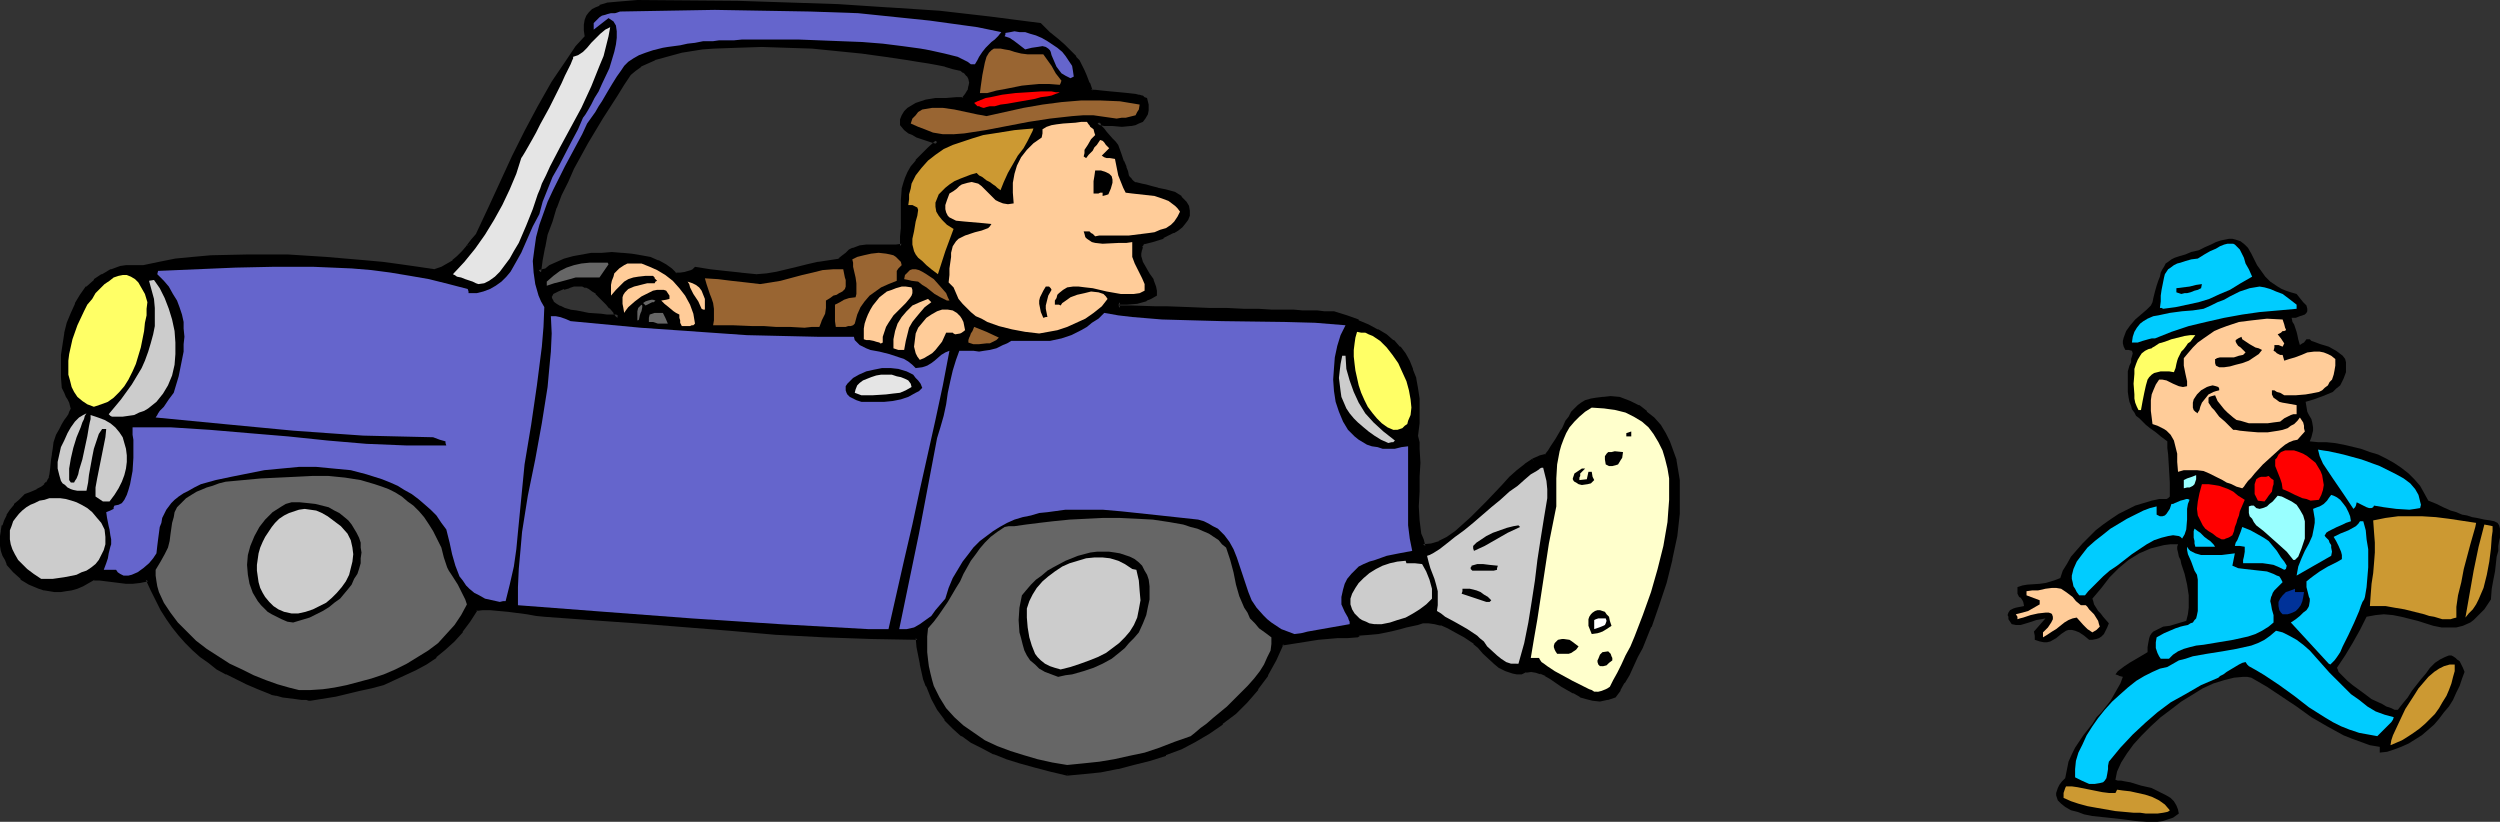 <?xml version="1.0" encoding="UTF-8" standalone="no"?>
<svg
   version="1.0"
   width="129.809mm"
   height="42.67mm"
   id="svg85"
   sodipodi:docname="Tailpipe - Clogged.wmf"
   xmlns:inkscape="http://www.inkscape.org/namespaces/inkscape"
   xmlns:sodipodi="http://sodipodi.sourceforge.net/DTD/sodipodi-0.dtd"
   xmlns="http://www.w3.org/2000/svg"
   xmlns:svg="http://www.w3.org/2000/svg">
  <rect width="100%" height="100%" fill="#333333" stroke="none"/>
  <sodipodi:namedview
     id="namedview85"
     pagecolor="#ffffff"
     bordercolor="#000000"
     borderopacity="0.25"
     inkscape:showpageshadow="2"
     inkscape:pageopacity="0.0"
     inkscape:pagecheckerboard="0"
     inkscape:deskcolor="#d1d1d1"
     inkscape:document-units="mm" />
  <defs
     id="defs1">
    <pattern
       id="WMFhbasepattern"
       patternUnits="userSpaceOnUse"
       width="6"
       height="6"
       x="0"
       y="0" />
  </defs>
  <path
     style="fill:#000000;fill-opacity:1;fill-rule:evenodd;stroke:none"
     d="m 419.028,161.112 -1.131,-0.162 -1.293,-0.162 -1.454,-0.162 -1.454,-0.162 -3.07,-0.323 -1.616,-0.323 -1.293,-0.485 -1.293,-0.323 -1.131,-0.646 -0.808,-0.646 -0.646,-0.646 -0.162,-0.485 -0.162,-0.485 v -0.485 l 0.162,-0.485 0.162,-0.485 0.323,-0.646 0.485,-0.646 0.646,-0.646 0.323,-1.616 0.323,-1.616 0.646,-1.454 0.646,-1.293 1.616,-2.424 1.778,-2.262 0.808,-1.293 0.97,-0.97 1.778,-2.262 1.293,-2.262 0.646,-1.131 0.485,-1.293 -0.646,-0.162 -0.323,-0.162 -0.485,-0.162 0.485,-0.646 0.646,-0.485 0.646,-0.485 0.97,-0.646 1.939,-1.131 0.808,-0.485 0.808,-0.485 v -0.97 l 0.162,-0.97 0.162,-0.808 0.162,-0.485 0.323,-0.485 0.323,-0.323 0.97,-0.485 0.97,-0.485 1.293,-0.162 1.616,-0.485 1.616,-0.485 0.323,-1.293 0.162,-1.293 v -1.131 -1.293 l -0.323,-2.101 -0.485,-2.101 -0.646,-1.939 -0.162,-0.808 -0.323,-0.646 -0.162,-0.808 -0.162,-0.646 v -0.485 l 0.162,-0.485 h -1.454 l -1.293,0.162 -2.586,0.646 -1.131,0.485 -1.131,0.485 -2.101,1.293 -1.939,1.616 -1.778,1.778 -1.616,2.101 -1.778,2.101 0.162,0.485 0.162,0.646 0.808,1.293 0.485,0.485 0.485,0.646 1.131,1.293 -0.323,0.808 -0.323,0.646 -0.323,0.646 -0.485,0.485 -0.485,0.323 -0.485,0.162 -0.808,0.162 h -0.646 l -0.97,-0.808 -0.97,-0.646 -0.808,-0.323 -0.646,-0.162 h -0.646 l -0.485,0.162 -0.97,0.646 -0.97,0.808 -1.131,0.646 -0.646,0.162 h -0.646 l -0.808,-0.162 -0.97,-0.323 v -0.808 l -0.162,-0.808 2.262,-2.586 -0.808,0.162 -0.97,0.162 -1.454,0.485 -1.616,0.485 h -0.97 l -0.808,-0.162 -0.323,-0.485 -0.323,-0.485 v -0.485 l -0.162,-0.323 0.162,-0.485 0.323,-0.485 0.646,-0.323 0.485,-0.162 1.616,-0.323 -0.162,-0.808 -0.162,-0.323 -0.323,-0.485 -0.323,-0.162 -0.162,-0.323 -0.162,-0.323 v -0.646 -0.646 l 0.97,-0.323 0.97,-0.162 2.424,-0.162 1.131,-0.162 1.131,-0.323 0.97,-0.323 0.808,-0.323 0.485,-1.454 0.808,-1.293 0.808,-1.454 1.131,-1.293 1.131,-1.293 1.293,-1.293 1.293,-1.293 1.454,-1.131 1.616,-1.131 1.454,-0.97 1.616,-0.808 1.616,-0.808 1.616,-0.485 1.616,-0.485 1.454,-0.323 h 1.454 l 0.323,-0.162 0.323,-0.323 v -2.747 l -0.162,-2.747 -0.162,-2.747 -0.162,-1.293 v -1.293 l -1.293,-0.97 -0.97,-0.808 -1.131,-0.808 -0.808,-0.646 -0.646,-0.646 -0.646,-0.646 -0.646,-0.485 -0.323,-0.646 -0.485,-0.646 -0.162,-0.646 -0.323,-0.808 -0.162,-0.808 -0.162,-1.131 v -4.04 l 0.323,-1.131 0.323,-0.646 v -0.646 l 0.162,-0.485 0.162,-0.646 -0.162,-0.485 -0.646,-0.162 h -0.646 l -0.323,-0.646 -0.162,-0.646 v -0.485 l 0.162,-0.646 0.485,-1.293 0.808,-1.131 0.97,-1.131 1.131,-0.97 1.131,-0.97 0.808,-0.808 0.323,-0.646 0.162,-0.808 0.323,-1.293 0.323,-1.131 0.323,-0.97 0.323,-0.808 0.162,-0.808 0.323,-0.646 0.323,-0.485 0.323,-0.646 0.485,-0.323 0.646,-0.485 0.646,-0.323 0.97,-0.323 1.131,-0.323 1.131,-0.485 1.454,-0.323 1.293,-0.646 1.131,-0.485 0.97,-0.485 0.97,-0.323 0.808,-0.162 0.808,-0.162 h 0.646 l 0.646,0.162 0.97,0.323 0.808,0.646 0.646,0.646 0.646,1.131 0.485,0.97 0.646,1.293 0.808,1.131 0.808,1.131 0.97,0.97 1.454,0.97 0.808,0.485 0.808,0.323 0.97,0.323 1.131,0.323 0.646,0.808 0.646,0.808 0.646,0.646 0.162,0.646 v 0.323 0.162 l -0.162,0.323 -0.323,0.323 -0.485,0.162 -0.485,0.162 -0.808,0.323 h -0.808 l 0.162,0.808 0.323,0.485 0.323,0.97 0.162,0.485 0.162,0.646 0.162,0.808 0.323,1.131 0.485,-0.323 0.323,-0.162 0.485,-0.646 h 0.646 l 0.323,0.323 0.485,0.162 1.293,0.485 1.616,0.485 1.454,0.808 0.646,0.485 0.646,0.485 0.485,0.646 0.162,0.646 v 0.97 0.97 l -0.485,1.293 -0.323,0.646 -0.323,0.646 -0.808,0.646 -0.646,0.646 -1.939,0.808 -1.778,0.646 -1.616,0.485 0.162,0.97 0.162,0.97 0.323,0.646 0.485,0.808 0.162,0.646 0.162,0.97 v 0.646 l -0.162,0.646 -0.162,0.646 -0.323,0.808 1.616,0.162 h 1.616 l 1.616,0.162 1.778,0.323 3.394,0.808 1.778,0.646 1.616,0.485 1.616,0.808 1.454,0.808 1.454,0.97 1.454,1.131 1.131,1.131 1.131,1.293 0.808,1.454 0.808,1.454 1.616,0.646 1.293,0.646 1.454,0.646 1.131,0.323 1.131,0.485 0.97,0.162 0.97,0.323 0.97,0.162 1.454,0.323 1.131,0.162 0.808,0.162 0.646,0.323 0.323,0.485 0.162,0.646 v 0.97 0.808 l -0.162,0.646 -0.162,0.97 v 0.97 l -0.323,1.131 -0.162,1.454 -0.162,1.454 -0.323,1.616 -0.323,1.778 -0.162,2.101 -0.646,0.97 -0.646,0.97 -0.808,0.808 -0.646,0.646 -0.646,0.646 -0.646,0.485 -1.454,0.646 -1.293,0.323 h -1.454 -1.454 l -1.616,-0.323 -3.07,-0.97 -3.232,-0.808 -1.616,-0.323 -1.778,-0.162 -1.616,0.162 -1.778,0.323 -1.293,2.586 -1.454,2.586 -1.454,2.424 -1.616,2.424 0.162,0.323 0.162,0.485 0.485,0.485 0.646,0.646 0.646,0.646 0.97,0.808 1.778,1.293 1.939,1.454 2.101,0.97 0.808,0.485 0.97,0.323 0.646,0.323 h 0.646 l 0.485,-0.646 0.646,-0.808 0.808,-0.97 0.808,-1.293 1.778,-2.262 0.97,-1.131 0.808,-1.131 0.97,-0.97 0.97,-0.646 0.97,-0.485 0.808,-0.323 h 0.485 l 0.323,0.162 0.485,0.323 0.323,0.323 0.485,0.323 0.323,0.646 0.323,0.646 0.323,0.808 -0.485,1.293 -0.485,1.454 -0.646,1.293 -0.646,1.454 -0.808,1.293 -0.97,1.131 -0.97,1.293 -0.97,1.131 -1.293,1.131 -1.131,0.97 -1.293,0.808 -1.293,0.808 -1.454,0.646 -1.293,0.485 -1.454,0.485 -1.454,0.162 v -1.131 l -1.939,-0.323 -1.778,-0.646 -1.778,-0.646 -1.616,-0.646 -3.232,-1.778 -3.07,-1.778 -2.909,-2.101 -2.909,-1.939 -2.909,-1.939 -3.07,-1.778 -0.808,-0.162 h -0.808 l -1.778,0.162 -1.939,0.485 -2.101,0.646 -2.101,0.97 -2.101,1.293 -2.101,1.293 -2.101,1.616 -1.939,1.454 -1.939,1.778 -1.778,1.778 -1.616,1.778 -1.293,1.778 -1.131,1.778 -0.808,1.778 -0.162,0.808 -0.162,0.808 0.485,0.162 h 0.646 l 0.808,0.162 0.97,0.162 2.101,0.646 2.101,0.485 1.939,0.97 0.97,0.485 0.808,0.485 0.646,0.646 0.485,0.808 0.323,0.808 0.162,0.808 -1.131,0.808 -0.97,0.323 -0.97,0.323 -1.131,0.162 h -2.101 z"
     id="path1" />
  <path
     style="fill:#cc9932;fill-opacity:1;fill-rule:evenodd;stroke:none"
     d="m 418.705,159.496 -3.555,-0.323 -3.717,-0.646 -1.778,-0.323 -1.778,-0.485 -1.454,-0.485 -1.454,-0.646 v -0.97 l 0.162,-0.485 0.162,-0.485 0.162,-0.323 h 1.131 l 1.131,0.162 2.424,0.485 2.424,0.485 1.293,0.162 h 1.293 l 0.162,-0.323 0.162,-0.323 1.131,0.162 1.454,0.162 1.454,0.323 1.454,0.323 1.454,0.485 1.293,0.646 1.131,0.808 0.97,1.131 -0.162,0.162 -0.323,0.162 -0.808,0.162 -1.131,0.162 h -1.131 -1.131 l -1.131,-0.162 h -0.808 z"
     id="path2" />
  <path
     style="fill:#00ccff;fill-opacity:1;fill-rule:evenodd;stroke:none"
     d="m 409.979,153.84 -1.454,-0.646 -1.293,-0.646 v -1.616 l 0.162,-1.616 0.485,-1.616 0.808,-1.616 0.808,-1.778 1.131,-1.778 1.131,-1.616 1.293,-1.616 1.454,-1.616 1.616,-1.454 1.454,-1.293 1.616,-1.293 1.616,-0.97 1.616,-0.808 1.454,-0.646 1.454,-0.323 1.131,-0.646 1.131,-0.646 1.293,-0.323 1.454,-0.485 2.747,-0.485 3.07,-0.485 2.747,-0.485 1.454,-0.323 1.454,-0.323 1.293,-0.485 1.293,-0.646 1.131,-0.808 1.131,-0.97 1.293,0.323 1.293,0.646 1.454,0.808 1.293,0.97 1.293,1.131 1.293,1.454 2.586,2.909 2.747,2.747 1.454,1.454 1.616,1.131 1.616,1.293 1.616,0.97 1.778,0.646 1.778,0.485 -0.162,0.485 -0.323,0.485 -0.97,0.97 -0.97,0.97 -0.485,0.485 -0.323,0.323 -1.778,-0.323 -1.778,-0.323 -1.939,-0.646 -1.616,-0.646 -1.616,-0.808 -1.616,-0.97 -3.07,-1.939 -2.909,-2.262 -2.909,-2.101 -2.909,-1.939 -1.616,-0.97 -1.454,-0.808 -0.323,-0.323 -0.323,-0.485 -0.646,0.162 -0.646,0.323 -1.616,0.97 -0.808,0.485 -0.646,0.485 -0.646,0.323 -0.323,0.323 -3.394,1.454 -3.07,1.778 -2.909,1.616 -2.586,1.939 -2.424,2.101 -2.424,2.262 -2.424,2.586 -2.262,2.747 -0.162,0.808 v 0.646 l -0.162,0.97 -0.162,0.808 -0.323,0.485 -0.323,0.323 -0.646,0.162 -0.97,0.162 z"
     id="path3" />
  <path
     style="fill:#000000;fill-opacity:1;fill-rule:evenodd;stroke:none"
     d="m 121.361,62.376 0.162,-0.162 -0.808,-0.97 -0.808,-0.97 -0.646,-0.808 -0.808,-0.808 -1.293,-1.293 -0.646,-0.485 -0.808,-0.485 -0.646,-0.323 -0.808,-0.162 -0.808,-0.162 -0.808,0.162 -0.97,0.162 -1.131,0.323 -1.131,0.485 -1.293,0.646 -0.323,0.808 0.162,0.646 0.323,0.485 0.646,0.485 0.808,0.485 0.97,0.323 1.131,0.323 1.131,0.323 2.586,0.323 2.424,0.323 h 1.131 l 0.97,0.162 h 0.646 z m 88.072,89.525 -3.232,-0.808 -3.07,-0.97 -2.909,-0.808 -2.586,-0.808 -2.424,-0.97 -2.262,-0.97 -2.101,-1.131 -1.939,-1.293 -1.616,-1.454 -1.616,-1.616 -1.293,-1.939 -1.293,-2.262 -0.97,-2.424 -0.485,-1.293 -0.808,-2.909 -0.323,-1.616 -0.162,-1.778 -0.323,-1.778 h -9.05 l -9.211,-0.485 -9.211,-0.485 -9.211,-0.646 -18.422,-1.454 -9.05,-0.808 -8.888,-0.646 -1.778,-0.162 -1.778,-0.162 -3.717,-0.646 -1.778,-0.162 -1.616,-0.162 h -1.616 l -1.293,0.162 -1.454,2.262 -1.454,2.101 -1.616,1.778 -1.778,1.616 -1.778,1.454 -1.778,1.293 -2.101,1.293 -2.101,0.97 -2.101,0.97 -2.101,0.808 -2.262,0.646 -2.424,0.646 -4.686,0.97 -4.848,0.808 h -0.323 -0.323 l -1.131,-0.162 -1.131,-0.162 -1.293,-0.162 -1.293,-0.162 -1.131,-0.162 -0.808,-0.323 h -0.323 l -0.162,-0.162 -2.262,-0.808 -2.262,-0.97 -1.939,-0.97 -1.939,-0.97 -1.778,-1.131 -1.778,-1.131 -1.454,-1.131 -1.454,-1.293 -1.454,-1.454 -1.293,-1.454 -1.131,-1.616 -1.293,-1.454 -0.97,-1.778 -1.131,-1.939 -0.97,-1.939 -0.808,-2.101 -1.616,0.323 -1.454,0.162 h -1.293 -1.293 l -2.424,-0.485 -1.293,-0.162 H 18.422 l -1.131,0.646 -1.131,0.646 -1.131,0.323 -0.97,0.323 -1.131,0.162 -1.131,0.162 H 10.827 L 9.696,115.542 8.726,115.38 7.757,115.057 5.979,114.411 4.363,113.279 2.909,111.987 1.778,110.532 1.293,109.724 0.97,108.916 0.646,108.108 0.485,107.139 v -0.97 -0.97 -0.97 l 0.323,-0.97 0.323,-0.97 0.485,-0.97 0.646,-0.97 0.808,-1.131 0.97,-0.808 0.97,-0.97 1.293,-0.646 1.131,-0.485 0.808,-0.485 0.646,-0.485 0.485,-0.485 0.485,-0.485 0.162,-0.485 0.162,-0.646 0.162,-1.454 0.162,-1.616 v -0.97 l 0.323,-1.131 0.162,-1.131 0.323,-1.293 0.646,-1.293 0.646,-0.808 0.323,-0.97 0.485,-0.646 0.323,-0.485 0.162,-0.485 0.323,-0.646 v -0.808 l -0.323,-0.646 -0.162,-0.646 -0.323,-0.485 -0.323,-0.808 -0.485,-0.97 -0.162,-2.101 -0.162,-2.101 0.162,-2.101 0.162,-2.101 0.323,-2.101 0.646,-1.939 0.646,-1.939 0.808,-1.778 1.131,-1.778 1.131,-1.454 1.454,-1.293 1.454,-1.131 1.616,-0.808 1.939,-0.646 0.97,-0.162 1.131,-0.162 h 1.131 l 1.131,0.162 3.07,-0.646 3.232,-0.646 3.394,-0.323 3.555,-0.323 3.717,-0.162 3.717,-0.162 h 3.717 l 3.878,0.162 7.595,0.323 7.434,0.808 3.717,0.323 3.555,0.485 3.232,0.485 3.394,0.485 1.454,-0.485 1.293,-0.646 0.97,-0.808 0.97,-0.808 0.97,-0.97 0.97,-1.131 0.808,-1.131 1.131,-1.293 2.424,-5.171 2.262,-5.171 2.262,-4.848 2.424,-5.01 2.586,-4.848 2.747,-4.686 3.07,-4.686 1.616,-2.262 1.939,-2.262 -0.323,-1.131 V 5.01 l 0.323,-0.97 0.162,-0.808 0.485,-0.485 0.485,-0.485 0.646,-0.485 0.808,-0.323 1.616,-0.485 1.778,-0.162 3.878,-0.323 19.715,0.162 9.858,0.162 9.858,0.485 9.858,0.485 9.858,0.808 10.019,0.97 9.858,1.454 0.808,0.808 0.97,0.808 1.454,1.293 1.293,1.131 1.131,1.131 1.131,1.131 0.646,0.808 0.323,0.808 0.646,0.97 0.485,1.131 0.485,1.293 0.485,1.616 0.485,0.162 h 0.485 l 1.454,0.162 1.616,0.162 h 1.616 l 1.778,0.323 1.454,0.162 0.646,0.162 0.646,0.162 0.323,0.162 0.323,0.162 0.162,1.131 v 0.97 l -0.162,0.646 -0.323,0.646 -0.485,0.646 -0.646,0.323 -0.646,0.162 -0.808,0.323 h -1.778 -1.778 l -1.616,-0.162 -0.808,-0.162 h -0.646 l 0.323,0.323 0.323,0.485 0.485,0.646 0.485,0.646 1.131,1.293 0.646,0.646 0.323,0.485 0.646,1.778 0.485,1.293 0.485,1.293 0.323,0.808 0.323,0.808 0.323,0.485 0.323,0.485 0.485,0.323 0.485,0.323 0.485,0.162 0.808,0.162 0.808,0.162 0.97,0.162 1.293,0.323 1.454,0.323 1.778,0.485 1.131,0.97 0.808,0.808 0.485,0.808 0.323,0.808 -0.162,0.808 -0.162,0.808 -0.485,0.646 -0.646,0.646 -0.808,0.646 -0.808,0.485 -1.939,0.97 -2.101,0.808 -1.939,0.323 -0.323,0.808 -0.162,0.646 -0.162,0.646 v 0.646 l 0.485,1.293 0.485,1.131 0.808,1.131 0.646,1.293 0.646,1.293 V 57.044 l 0.162,0.646 -0.97,0.646 -0.808,0.323 -1.939,0.485 -1.939,0.162 h -1.616 v 1.131 h 2.586 2.424 l 2.424,0.162 h 2.262 l 2.262,0.162 h 2.101 l 3.878,0.162 h 3.394 l 3.232,0.162 h 2.909 2.586 l 2.262,0.162 h 2.101 l 1.778,0.162 h 1.616 1.293 1.293 l 0.97,0.162 h 0.97 l 2.424,0.808 2.262,0.808 1.939,0.97 1.778,0.808 1.616,0.97 1.454,1.131 1.131,1.293 1.131,1.293 0.808,1.454 0.646,1.454 0.485,1.778 0.323,1.939 0.323,1.939 v 2.262 2.424 l -0.162,2.747 0.162,1.131 0.162,1.293 v 2.747 2.747 l -0.162,2.909 -0.162,2.909 0.162,2.747 0.485,2.747 0.323,1.131 0.485,1.293 1.616,-0.162 1.454,-0.646 1.616,-0.808 1.616,-1.131 1.616,-1.293 1.616,-1.454 3.07,-3.07 3.07,-3.232 1.454,-1.616 1.454,-1.293 1.454,-1.131 1.454,-0.97 1.293,-0.646 1.454,-0.323 0.485,-0.808 0.485,-0.808 0.97,-1.454 0.808,-1.293 0.323,-0.646 0.323,-0.646 0.646,-0.97 0.485,-0.97 0.646,-0.808 0.485,-0.646 0.646,-0.646 0.646,-0.485 0.808,-0.485 0.97,-0.162 0.97,-0.323 h 1.293 l 1.454,-0.162 1.616,0.162 1.939,0.646 1.778,0.97 1.454,1.131 1.454,1.131 1.131,1.454 0.97,1.454 0.808,1.616 0.808,1.778 0.485,1.778 0.323,1.939 0.323,2.101 0.162,1.939 v 2.262 l -0.162,2.101 -0.485,4.525 -0.808,4.525 -1.293,4.525 -1.293,4.363 -1.616,4.202 -1.616,4.04 -0.97,1.939 -0.808,1.778 -0.97,1.778 -0.808,1.454 -0.808,1.454 -0.808,1.293 -1.454,0.485 -1.454,0.162 h -1.293 l -1.293,-0.323 -1.293,-0.485 -1.131,-0.646 -2.262,-1.454 -2.262,-1.454 -0.97,-0.485 -0.97,-0.485 -1.131,-0.323 -0.97,-0.162 -0.97,0.162 -0.97,0.485 -0.808,-0.162 -0.646,-0.162 -1.454,-0.323 -1.131,-0.646 -1.131,-0.808 -1.939,-1.939 -0.97,-1.131 -0.97,-0.808 -0.97,-0.808 -0.97,-0.485 -1.616,-1.131 -1.616,-0.808 -1.454,-0.485 -1.293,-0.323 h -1.131 -1.131 l -1.131,0.162 -2.262,0.485 -1.131,0.323 -1.293,0.485 -1.454,0.323 -1.454,0.162 -1.778,0.162 -2.101,0.162 -0.162,0.162 -0.162,0.323 h -1.939 -1.939 l -3.717,0.485 -3.555,0.485 -3.555,0.485 -1.454,3.232 -1.778,2.909 -1.778,2.747 -2.101,2.424 -2.262,2.262 -2.424,1.939 -2.586,1.939 -2.747,1.616 -2.747,1.293 -3.07,1.293 -3.07,0.97 -3.07,0.97 -3.232,0.646 -3.232,0.646 -3.232,0.485 z M 148.51,54.135 h 1.939 l 2.101,-0.323 4.04,-0.97 1.939,-0.485 2.101,-0.485 2.101,-0.485 2.101,-0.323 0.808,-0.646 0.646,-0.485 0.646,-0.646 0.485,-0.323 1.293,-0.323 1.454,-0.162 h 4.848 l 0.97,-0.162 h 0.97 l 0.162,-1.939 0.162,-1.616 v -5.494 l 0.162,-2.101 0.162,-1.131 0.485,-0.97 0.485,-1.131 0.646,-0.97 0.808,-1.293 1.131,-1.131 1.293,-1.293 1.616,-1.454 -1.131,-0.323 -1.131,-0.323 -1.778,-0.646 -0.808,-0.323 -0.808,-0.485 -0.646,-0.485 -0.808,-0.808 0.162,-0.808 0.323,-0.808 0.323,-0.808 0.646,-0.485 0.646,-0.485 0.808,-0.323 0.97,-0.323 0.97,-0.323 1.939,-0.323 1.939,-0.162 h 1.939 1.454 l 0.646,-0.808 0.646,-0.808 0.162,-0.97 v -0.808 l -0.162,-0.808 -0.323,-0.646 -0.646,-0.808 -0.97,-0.485 -1.293,-0.323 -1.616,-0.485 -1.616,-0.323 -1.778,-0.323 -1.939,-0.323 -2.101,-0.323 -4.202,-0.646 -4.686,-0.646 -4.848,-0.485 -5.01,-0.323 -5.01,-0.323 -4.848,-0.162 -4.848,0.162 -4.525,0.162 -2.262,0.323 -4.202,0.485 -1.778,0.485 -1.778,0.485 -1.616,0.646 -1.454,0.485 -1.454,0.808 -1.131,0.808 -0.97,0.808 -1.293,2.101 -1.454,2.101 -2.909,4.525 -2.747,4.848 -2.747,5.01 -1.131,2.586 -1.293,2.586 -1.131,2.586 -0.808,2.586 -0.808,2.586 -0.646,2.586 -0.485,2.424 -0.323,2.586 1.454,-0.323 0.97,-0.808 1.293,-0.646 1.454,-0.485 1.616,-0.485 1.778,-0.323 1.939,-0.323 1.939,-0.162 h 1.939 1.939 l 1.939,0.323 1.778,0.162 1.778,0.485 1.616,0.646 1.293,0.646 1.131,0.808 0.97,0.97 0.97,-0.162 h 1.131 l 1.131,-0.323 0.323,-0.323 0.485,-0.323 2.909,0.323 2.909,0.485 2.909,0.323 z"
     id="path4" />
  <path
     style="fill:#000000;fill-opacity:1;fill-rule:evenodd;stroke:none"
     d="m 121.361,62.7 0.323,-0.162 0.485,-0.323 -1.131,-1.293 v 0 l -0.808,-0.97 v 0 l -0.646,-0.808 -0.808,-0.808 -1.293,-1.293 v -0.162 l -0.808,-0.485 -0.646,-0.485 v 0 l -0.808,-0.323 -0.808,-0.162 v 0 l -0.808,-0.162 h -0.162 l -0.97,0.162 -0.97,0.162 v 0 l -1.131,0.323 v 0 l -1.131,0.646 -1.454,0.646 -0.323,1.131 v 0.646 l 0.485,0.808 0.808,0.485 v 0.162 l 0.646,0.323 0.162,0.162 0.97,0.323 1.131,0.323 h 0.162 l 1.131,0.323 2.424,0.323 2.424,0.323 h 0.162 1.131 0.97 -0.162 l 0.808,0.162 h 0.646 v -0.808 l -0.485,-0.162 h -0.808 v 0 h -0.97 l -1.131,-0.162 v 0 l -2.424,-0.162 -2.424,-0.485 -1.293,-0.162 h 0.162 l -1.131,-0.323 -0.97,-0.485 0.162,0.162 -0.808,-0.485 v 0 l -0.646,-0.485 0.162,0.162 -0.323,-0.646 v 0.162 l -0.162,-0.646 v 0.162 l 0.323,-0.646 -0.323,0.162 1.293,-0.646 1.131,-0.485 v 0.162 l 1.131,-0.323 h -0.162 l 0.97,-0.323 h 0.97 -0.162 0.808 v 0 l 0.646,0.323 v -0.162 l 0.646,0.323 v 0 l 0.646,0.485 0.808,0.485 h -0.162 l 1.293,1.293 0.808,0.808 0.646,0.808 v -0.162 l 0.808,0.97 v 0.162 l 0.808,0.97 v -0.646 0 0 0 h 0.162 z"
     id="path5" />
  <path
     style="fill:#000000;fill-opacity:1;fill-rule:evenodd;stroke:none"
     d="m 209.433,151.416 h 0.162 l -3.232,-0.808 -3.07,-0.808 -2.909,-0.808 -2.586,-0.97 -2.586,-0.97 0.162,0.162 -2.262,-0.97 -2.101,-1.293 v 0 l -1.778,-1.131 v 0 l -1.616,-1.454 -1.616,-1.616 v 0 l -1.293,-1.939 v 0.162 l -1.131,-2.262 -1.131,-2.424 0.162,0.162 -0.485,-1.454 -0.808,-2.909 v 0 l -0.323,-1.454 -0.162,-1.778 -0.323,-2.101 -9.534,-0.162 -9.211,-0.485 -9.211,-0.485 v 0 l -9.211,-0.646 -18.422,-1.454 -9.05,-0.808 -8.888,-0.485 -1.616,-0.323 -1.778,-0.162 -3.717,-0.485 -1.778,-0.323 h -1.778 -1.616 l -1.616,0.162 -1.454,2.262 -1.454,2.101 v 0 l -1.616,1.778 -1.778,1.616 h 0.162 l -1.939,1.454 v 0 l -1.778,1.293 -2.101,1.131 h 0.162 l -2.101,1.131 -2.101,0.808 v 0 l -2.101,0.808 -2.262,0.646 -2.262,0.646 v 0 l -4.686,0.97 -4.848,0.808 v 0 h -0.323 0.162 -0.485 v 0 h -1.131 0.162 l -1.293,-0.323 h -1.293 l -1.293,-0.323 -1.131,-0.162 h 0.162 l -0.808,-0.323 h -0.323 l 0.162,0.162 -0.162,-0.323 -2.424,-0.808 v 0 l -2.101,-0.97 -2.101,-0.97 -1.939,-0.808 h 0.162 l -1.939,-1.131 -1.616,-1.131 v 0 l -1.616,-1.131 h 0.162 l -1.454,-1.293 -1.454,-1.454 -1.293,-1.454 v 0.162 l -1.131,-1.616 -1.131,-1.616 -1.131,-1.778 v 0 l -0.97,-1.778 -0.97,-1.939 -1.131,-2.424 -1.778,0.323 -1.454,0.323 v 0 l -1.293,-0.162 h -1.293 0.162 l -2.586,-0.485 h -1.293 v 0 l -1.454,-0.162 -1.293,0.808 h 0.162 l -1.131,0.485 v 0 l -0.97,0.323 -1.131,0.323 v 0 l -0.97,0.162 -1.131,0.162 v 0 h -0.97 v 0 l -0.97,-0.162 -1.131,-0.162 h 0.162 l -0.97,-0.162 v 0 L 6.141,113.926 v 0 l -1.616,-0.97 h 0.162 l -1.454,-1.293 v 0.162 l -1.131,-1.454 v 0 L 1.616,109.563 1.293,108.755 v 0 l -0.162,-0.808 v 0 l -0.162,-0.808 v 0 l -0.162,-0.97 v -0.97 0.162 l 0.162,-0.97 v 0 L 1.293,103.422 H 1.131 l 0.485,-0.97 0.485,-0.97 v 0 l 0.646,-0.97 0.808,-0.97 H 3.394 L 4.363,98.736 5.333,97.766 v 0 l 1.131,-0.485 1.131,-0.485 h 0.162 l 0.808,-0.485 v -0.162 l 0.646,-0.485 v 0 l 0.485,-0.485 0.485,-0.646 v 0 l 0.323,-0.646 0.162,-0.646 0.162,-1.293 0.162,-1.778 v 0 -0.97 0 l 0.162,-1.131 0.162,-1.131 v 0.162 l 0.485,-1.454 -0.162,0.162 0.646,-1.131 v 0 l 0.646,-0.97 v 0 l 0.485,-0.808 v 0 l 0.485,-0.646 v 0 l 0.162,-0.646 0.323,-0.485 0.323,-0.808 v -0.808 l -0.323,-0.808 v 0 l -0.323,-0.646 -0.323,-0.646 -0.323,-0.646 -0.485,-0.97 0.162,0.162 -0.162,-2.101 v 0 l -0.162,-2.101 0.162,-2.101 v 0.162 l 0.162,-2.101 0.323,-2.101 v 0 l 0.646,-1.939 0.646,-1.939 v 0 l 0.808,-1.778 v 0 l 0.97,-1.616 1.131,-1.454 v 0 l 1.454,-1.293 h -0.162 l 1.616,-1.131 h -0.162 l 1.616,-0.808 v 0.162 l 1.939,-0.646 v 0 l 0.97,-0.162 1.131,-0.162 h -0.162 1.131 1.131 l 3.07,-0.485 3.394,-0.646 3.394,-0.323 3.555,-0.323 h -0.162 l 7.434,-0.323 h 3.717 l 3.878,0.162 7.595,0.323 v 0 l 7.434,0.808 3.555,0.323 3.555,0.485 3.394,0.323 3.394,0.646 1.454,-0.646 h 0.162 l 1.293,-0.646 v 0 l 1.131,-0.808 v 0 l 0.97,-0.808 0.97,-0.97 0.97,-1.131 v 0 l 0.97,-1.293 -1.778,0.808 0.162,-0.162 -0.97,1.131 -0.97,0.97 -0.97,0.808 h 0.162 l -1.131,0.646 v 0 l -1.131,0.646 v 0 l -1.454,0.485 h 0.162 L 82.093,52.357 78.699,51.873 75.144,51.388 71.589,51.065 63.994,50.418 v 0 l -7.595,-0.485 h -3.878 -3.717 l -7.434,0.162 v 0 l -3.555,0.323 -3.394,0.323 -3.232,0.646 -3.07,0.646 v 0 H 26.987 25.856 v 0 h -1.131 l -1.131,0.162 -1.778,0.646 h -0.162 l -1.616,0.97 h -0.162 l -1.454,0.97 v 0.162 l -1.454,1.293 h -0.162 l -1.131,1.616 -0.97,1.616 v 0.162 l -0.808,1.778 v 0 l -0.808,1.939 -0.485,1.939 v 0.162 l -0.323,2.101 -0.323,2.101 v 0 2.101 2.101 0.162 l 0.162,2.101 0.485,0.97 0.323,0.808 0.323,0.485 0.323,0.646 v 0 l 0.162,0.646 v 0 l 0.162,0.646 v -0.162 l -0.323,0.646 -0.162,0.485 -0.323,0.485 v 0 l -0.485,0.646 v 0 l -0.485,0.808 v 0 l -0.485,0.97 v 0 l -0.646,1.131 -0.485,1.454 v 0 l -0.162,1.293 -0.162,0.97 v 0.162 l -0.162,0.97 v 0 L 9.858,91.787 9.696,93.08 9.534,93.726 9.696,93.565 9.373,94.049 v 0 l -0.323,0.646 v -0.162 l -0.485,0.485 h 0.162 l -0.646,0.485 v 0 l -0.97,0.485 H 7.272 L 6.141,96.473 4.848,96.958 3.717,98.089 2.747,98.897 v 0.162 l -0.808,0.97 -0.646,0.97 v 0.162 l -0.485,0.97 -0.323,0.97 H 0.323 l -0.162,0.97 v 0.162 L 0,105.2 v 0 0.97 0.97 0 l 0.162,0.97 v 0 l 0.323,0.97 v 0 l 0.485,0.808 0.323,0.808 v 0.162 l 1.293,1.454 v 0 l 1.454,1.293 v 0.162 l 1.616,0.97 1.939,0.808 v 0 l 0.97,0.323 h 0.162 l 0.97,0.162 0.97,0.162 h 0.162 0.97 0.162 l 0.97,-0.162 1.131,-0.162 v 0 l 1.131,-0.323 1.131,-0.485 v 0 l 1.131,-0.646 v 0 l 1.131,-0.646 -0.162,0.162 h 1.293 -0.162 l 1.293,0.162 2.586,0.323 v 0 l 1.293,0.162 h 1.293 l 1.454,-0.162 1.616,-0.323 -0.485,-0.323 0.97,2.101 0.97,1.939 0.97,1.939 v 0 l 1.131,1.778 1.131,1.616 1.293,1.616 v 0 l 1.293,1.454 1.454,1.454 1.454,1.293 v 0 l 1.616,1.131 v 0 l 1.616,1.293 1.778,0.97 h 0.162 l 1.939,0.97 1.939,0.97 2.262,0.97 v 0 l 2.424,0.97 -0.162,-0.162 0.162,0.162 0.323,0.162 0.808,0.162 h 0.162 l 1.131,0.323 1.293,0.162 1.293,0.162 1.131,0.162 v 0 h 1.131 -0.162 l 0.485,0.162 v 0 h 0.323 v 0 l 5.01,-0.808 4.686,-1.131 v 0 l 2.262,-0.485 2.424,-0.646 2.101,-0.97 v 0 l 2.101,-0.97 2.101,-0.97 v 0 l 2.101,-1.131 1.939,-1.293 v -0.162 l 1.778,-1.454 v 0 l 1.778,-1.616 1.616,-1.778 v -0.162 l 1.454,-1.939 1.454,-2.262 -0.323,0.162 1.293,-0.162 v 0 h 1.616 -0.162 l 1.778,0.162 1.778,0.162 3.717,0.485 1.778,0.323 1.616,0.162 8.888,0.646 9.211,0.646 18.261,1.454 9.211,0.808 h 0.162 l 9.211,0.485 9.211,0.323 9.05,0.162 -0.323,-0.323 0.162,1.778 0.323,1.616 0.323,1.616 v 0.162 l 0.646,2.909 0.485,1.293 0.162,0.162 0.97,2.424 1.131,2.101 v 0 l 1.454,1.939 v 0.162 l 1.616,1.616 1.616,1.454 h 0.162 l 1.778,1.293 v 0 l 2.262,1.131 2.101,1.131 h 0.162 l 2.424,0.97 2.586,0.808 2.909,0.808 3.07,0.808 3.394,0.808 z"
     id="path6" />
  <path
     style="fill:#000000;fill-opacity:1;fill-rule:evenodd;stroke:none"
     d="m 93.243,47.509 h -0.162 l 1.131,-1.293 2.424,-5.171 4.686,-10.019 2.424,-5.01 2.586,-4.848 v 0.162 l 2.747,-4.686 3.07,-4.686 1.616,-2.424 h -0.162 l 1.939,-2.262 -0.162,-1.293 v 0 -0.97 0 l 0.162,-0.808 v 0 l 0.323,-0.646 v 0 l 0.323,-0.646 v 0.162 l 0.485,-0.485 v 0 l 0.646,-0.485 v 0 l 0.646,-0.323 -0.162,0.162 1.778,-0.485 h -0.162 l 1.939,-0.323 h -0.162 l 3.878,-0.162 19.715,0.162 9.858,0.162 9.858,0.485 9.858,0.485 v 0 l 9.858,0.808 9.858,0.97 9.858,1.293 h -0.162 l 0.808,0.808 0.97,0.808 v 0 l 1.454,1.293 1.454,1.131 h -0.162 l 1.131,1.131 1.131,1.131 v 0 l 0.485,0.646 v 0 l 0.485,0.97 0.485,0.97 0.485,1.131 0.646,1.293 -0.162,-0.162 0.646,1.778 0.646,0.162 v 0 l 0.646,0.162 1.293,0.162 h 1.616 l 1.778,0.162 1.616,0.162 1.616,0.162 0.646,0.162 h -0.162 l 0.646,0.162 h -0.162 l 0.485,0.162 h -0.162 l 0.323,0.162 -0.162,-0.323 0.162,1.131 v 0 0.97 -0.162 l -0.162,0.808 0.162,-0.162 -0.323,0.646 v -0.162 l -0.485,0.646 0.162,-0.162 -0.646,0.485 v -0.162 l -0.646,0.323 -0.808,0.162 h 0.162 l -1.778,0.162 h 0.162 l -1.778,-0.162 -1.778,-0.162 -0.646,-0.162 h -1.454 l 0.485,1.131 0.485,0.485 0.323,0.485 0.162,0.162 0.485,0.646 v -0.162 l 1.131,1.454 v 0 l 0.646,0.646 h -0.162 l 0.485,0.485 v 0 l 0.485,1.616 v 0 l 0.646,1.293 v 0.162 l 0.323,1.131 v -0.162 l 0.323,0.97 h 0.162 l 0.323,0.808 0.323,0.646 0.323,0.485 0.485,0.485 0.485,0.162 0.646,0.323 h 0.162 l 0.646,0.162 0.97,0.162 0.97,0.162 v 0 l 1.131,0.323 v 0 l 1.616,0.323 v 0 l 1.616,0.485 -0.162,-0.162 1.293,0.97 h -0.162 l 0.808,0.808 v 0 l 0.485,0.808 v -0.162 l 0.162,0.808 v -0.162 l -0.162,0.808 V 42.015 l -0.162,0.808 v -0.162 l -0.323,0.646 v 0 l -0.646,0.646 v 0 l -0.646,0.646 v -0.162 l -0.97,0.646 h 0.162 l -1.939,0.808 v 0 l -2.101,0.808 -1.939,0.485 -0.485,0.97 h -0.162 l -0.162,0.646 v 0.162 l -0.162,0.646 0.162,0.808 0.323,1.293 v 0 l 0.646,1.131 v 0.162 l 0.808,1.131 0.646,1.131 v 0 l 0.485,1.293 v -0.162 l 0.162,0.808 v 0.646 l 0.323,-0.485 -0.97,0.485 -0.97,0.485 0.162,-0.162 -1.939,0.485 h 0.162 l -1.939,0.323 v 0 h -2.101 v 1.778 l 3.07,0.162 4.848,0.162 h 2.262 l 4.363,0.162 3.878,0.162 h 3.394 3.232 l 2.909,0.162 h 2.586 l 2.262,0.162 h 2.101 1.778 1.616 l 1.293,0.162 h 1.293 l 0.97,0.162 v 0 h 0.97 -0.162 l 2.424,0.808 2.262,0.808 v -0.162 l 1.939,0.97 1.778,0.808 v 0 l 1.454,1.131 1.454,0.97 v 0 l 1.131,1.293 v -0.162 l 0.97,1.293 0.808,1.454 v 0 l 0.646,1.616 v -0.162 l 0.485,1.778 v 0 l 0.323,1.778 0.323,2.101 v -0.162 2.262 2.424 0 l -0.162,2.747 0.162,1.131 0.162,1.293 v 0 2.747 2.747 l -0.162,2.909 v 2.909 2.747 0.162 l 0.485,2.586 v 0.162 l 0.323,1.131 0.646,1.616 1.939,-0.323 1.778,-0.485 1.454,-0.97 h 0.162 l 1.616,-0.97 v -0.162 l 1.616,-1.293 v 0 l 1.616,-1.454 3.07,-3.232 3.07,-3.07 1.454,-1.616 1.454,-1.293 1.454,-1.293 v 0.162 l 1.454,-0.97 h -0.162 l -0.323,-0.808 v 0 l -1.454,0.97 -0.162,0.162 -1.454,1.131 -1.454,1.293 -1.454,1.616 -3.07,3.232 -3.07,3.07 -1.616,1.454 v 0 l -1.454,1.293 v 0 l -1.616,1.131 v 0 l -1.616,0.808 h 0.162 l -1.616,0.485 v 0 l -1.616,0.162 0.485,0.323 -0.323,-1.293 -0.485,-1.131 v 0 l -0.323,-2.586 v 0 l -0.162,-2.747 0.162,-2.909 v -2.909 l 0.162,-2.747 -0.162,-2.747 v 0 -1.293 l -0.323,-1.293 v 0.162 l 0.323,-2.586 v -0.162 -2.424 -2.262 0 l -0.323,-2.101 -0.323,-1.778 v -0.162 l -0.646,-1.616 v -0.162 l -0.646,-1.616 v 0 l -0.808,-1.454 -0.97,-1.293 h -0.162 l -1.131,-1.293 h -0.162 l -1.293,-1.131 -1.616,-0.97 h -0.162 l -1.778,-0.97 -1.939,-0.808 v -0.162 l -2.262,-0.808 -2.586,-0.808 h -0.808 -0.162 -0.97 l -1.293,-0.162 h -1.293 -1.616 l -1.778,-0.162 h -2.101 -2.262 l -2.586,-0.162 h -2.909 l -3.232,-0.162 h -3.394 l -3.878,-0.162 -4.363,-0.162 h -2.262 l -4.848,-0.162 h -2.586 l 0.323,0.485 v -1.131 l -0.323,0.485 h 1.616 0.162 l 1.939,-0.162 v 0 l 1.778,-0.485 0.162,-0.162 0.808,-0.323 1.131,-0.646 V 57.044 l -0.162,-0.808 -0.485,-1.293 v -0.162 l -0.808,-1.131 -0.646,-1.131 v 0 l -0.646,-1.131 v 0 l -0.323,-1.131 v 0 -0.646 0.162 l 0.162,-0.808 v 0.162 l 0.162,-0.646 h -0.162 l 0.485,-0.646 -0.323,0.162 1.939,-0.485 2.101,-0.646 v -0.162 l 1.939,-0.97 h 0.162 l 0.808,-0.485 v 0 l 0.808,-0.646 v 0 l 0.646,-0.808 0.485,-0.646 0.323,-0.808 v -0.97 l -0.162,-0.97 -0.485,-0.808 -0.97,-0.97 v -0.162 l -1.293,-0.808 -1.778,-0.485 v 0 l -1.616,-0.323 h 0.162 l -1.293,-0.323 v 0 l -1.131,-0.323 -0.808,-0.162 -0.646,-0.162 v 0 l -0.646,-0.162 0.162,0.162 -0.485,-0.323 0.162,0.162 -0.485,-0.485 -0.323,-0.485 v 0.162 l -0.323,-0.485 -0.162,-0.808 v 0 l -0.323,-0.808 v -0.162 l -0.485,-1.131 v 0.162 l -0.485,-1.454 v 0 l -0.646,-1.778 -0.485,-0.646 v 0 l -0.646,-0.646 v 0 l -1.131,-1.293 v 0 l -0.485,-0.646 v 0 l -0.485,-0.485 -0.323,-0.646 v 0.162 l -0.162,-0.323 -0.485,0.485 0.646,0.162 0.808,0.162 h 1.616 l 1.778,0.162 h 0.162 l 1.616,-0.162 h 0.162 l 0.808,-0.162 0.646,-0.323 0.808,-0.323 0.485,-0.646 0.485,-0.808 0.162,-0.808 v 0 -1.131 l -0.323,-1.293 -0.485,-0.162 v 0 l -0.323,-0.323 h -0.162 l -0.485,-0.162 h -0.162 l -0.646,-0.162 -1.454,-0.162 -1.616,-0.162 -1.778,-0.162 -1.616,-0.162 -1.454,-0.162 h -0.485 0.162 l -0.485,-0.162 0.323,0.323 -0.485,-1.454 -0.162,-0.162 -0.485,-1.293 -0.485,-1.131 -0.485,-0.97 -0.485,-0.97 -0.646,-0.646 v -0.162 l -1.131,-1.131 -1.131,-1.131 v 0 l -1.293,-1.131 -1.616,-1.293 v 0 l -0.808,-0.808 -0.97,-0.97 -10.019,-1.293 -9.858,-1.131 -9.858,-0.646 h -0.162 L 164.509,0.808 154.651,0.485 144.793,0.162 125.078,0 l -3.878,0.323 v 0 l -1.778,0.162 h -0.162 l -1.616,0.485 v 0.162 l -0.808,0.323 -0.646,0.323 -0.162,0.162 -0.485,0.485 -0.485,0.646 -0.323,0.808 -0.162,0.97 v 1.131 0 l 0.162,1.131 0.162,-0.162 -1.939,2.101 v 0 l -1.616,2.424 -3.07,4.525 -2.747,4.848 v 0 l -2.586,4.848 -2.424,4.848 -4.686,10.181 -2.424,5.171 0.162,-0.162 -1.131,1.293 v 0 l -0.97,1.293 z"
     id="path7" />
  <path
     style="fill:#000000;fill-opacity:1;fill-rule:evenodd;stroke:none"
     d="m 301.06,90.817 1.454,-0.646 h -0.162 l 1.454,-0.323 0.808,-0.97 0.485,-0.808 0.808,-1.454 1.293,-1.939 v 0 l 0.162,-0.485 0.646,-1.131 v 0 l 0.646,-0.808 0.485,-0.808 0.485,-0.808 v 0.162 l 0.646,-0.646 h -0.162 l 0.646,-0.485 0.808,-0.323 h -0.162 l 0.97,-0.323 v 0 l 0.97,-0.162 1.293,-0.162 v 0 h 1.454 1.616 -0.162 l 1.939,0.808 1.778,0.808 h -0.162 l 1.616,1.131 v 0 l 1.293,1.131 1.131,1.454 v -0.162 l 0.97,1.616 v -0.162 l 0.808,1.616 v 0 l 0.646,1.778 v 0 l 0.485,1.778 v 0 l 0.323,1.778 0.323,2.101 v 0 l 0.162,1.939 v 2.262 l -0.162,2.101 v 0 l -0.485,4.363 -0.808,4.525 v 0 l -1.131,4.525 -1.454,4.363 -1.616,4.363 v -0.162 l -1.616,4.04 -0.808,1.939 -0.808,1.778 -0.97,1.616 v 0 l -0.97,1.454 v 0.162 l -0.808,1.454 v -0.162 l -0.808,1.293 0.323,-0.162 -1.454,0.485 v 0 l -1.293,0.162 v 0 h -1.293 0.162 l -1.293,-0.323 -1.293,-0.485 h 0.162 l -1.293,-0.646 h 0.162 l -2.424,-1.293 -2.101,-1.454 -0.97,-0.646 h -0.162 l -0.97,-0.485 h -0.162 l -0.97,-0.323 v 0 l -1.131,-0.162 -1.131,0.162 -0.97,0.485 h 0.323 l -0.97,-0.162 h -0.646 v 0 l -1.293,-0.485 0.162,0.162 -1.293,-0.808 -0.97,-0.808 v 0.162 l -1.939,-1.939 -0.97,-1.131 -0.97,-0.808 v -0.162 l -0.97,-0.646 -0.97,-0.646 -1.778,-0.97 v 0 l -1.616,-0.808 -1.454,-0.646 -1.293,-0.162 -1.293,-0.162 h -1.293 l -0.97,0.162 h -0.162 l -2.101,0.646 -1.293,0.323 -1.131,0.323 v 0 l -1.454,0.323 -1.616,0.162 -1.778,0.323 h 0.162 -2.262 l -0.323,0.323 v 0 l -0.162,0.323 0.323,-0.162 h -1.939 l -1.939,0.162 v 0 l -3.717,0.323 -7.434,1.131 -1.616,3.394 -1.616,2.909 v 0 l -1.778,2.586 v 0 l -2.101,2.424 -2.262,2.262 h 0.162 l -2.586,1.939 v 0 l -2.586,1.778 -2.747,1.616 h 0.162 l -2.909,1.454 -2.909,1.131 v 0 l -3.07,0.97 -3.07,0.97 -3.232,0.808 v 0 l -3.232,0.485 -3.232,0.485 -3.232,0.323 v 0.808 l 3.394,-0.323 3.232,-0.323 3.232,-0.646 h 0.162 l 3.07,-0.808 3.232,-0.808 3.07,-0.97 v -0.162 l 3.07,-1.131 2.747,-1.454 v 0 l 2.747,-1.616 2.586,-1.778 v -0.162 l 2.586,-1.939 v 0 l 2.262,-2.262 2.101,-2.424 v -0.162 l 1.939,-2.586 v -0.162 l 1.616,-2.909 1.454,-3.232 -0.323,0.323 7.11,-1.131 3.717,-0.323 v 0 h 1.939 l 2.101,-0.162 0.485,-0.323 h -0.162 l 0.162,-0.162 -0.323,0.162 2.101,-0.162 v 0 l 1.778,-0.162 1.616,-0.323 1.454,-0.323 v 0 l 1.293,-0.323 1.131,-0.323 2.262,-0.485 v 0 l 0.97,-0.323 v 0 h 1.131 v 0 l 1.131,0.162 1.293,0.323 -0.162,-0.162 1.454,0.646 1.454,0.808 v 0 l 1.778,0.97 0.97,0.646 0.97,0.646 h -0.162 l 0.97,0.808 0.97,1.131 1.939,1.778 0.162,0.162 0.97,0.808 1.293,0.646 1.454,0.485 v 0 l 0.808,0.162 h 0.97 l 0.97,-0.485 -0.162,0.162 1.131,-0.162 h -0.162 l 0.97,0.162 v 0 l 0.97,0.323 -0.162,-0.162 1.131,0.485 h -0.162 l 1.131,0.646 2.101,1.454 2.262,1.293 h 0.162 l 1.131,0.646 0.162,0.162 1.131,0.323 1.293,0.323 1.454,0.162 1.454,-0.323 h 0.162 l 1.454,-0.485 0.97,-1.293 v -0.162 l 0.808,-1.454 v 0.162 l 0.97,-1.616 v 0 l 0.808,-1.778 0.808,-1.778 0.97,-1.778 1.616,-4.04 0.162,-0.162 1.454,-4.202 1.454,-4.363 1.131,-4.525 v -0.162 l 0.97,-4.525 0.485,-4.363 v -0.162 -2.101 -2.262 -1.939 -0.162 l -0.323,-1.939 -0.323,-1.939 v -0.162 l -0.646,-1.778 v 0 l -0.646,-1.778 v 0 l -0.808,-1.616 v 0 l -0.97,-1.616 -1.293,-1.454 -1.454,-1.131 v -0.162 l -1.454,-1.131 h -0.162 l -1.616,-0.808 -2.101,-0.808 -1.778,-0.162 -1.454,0.162 h -0.162 l -1.293,0.162 -0.97,0.162 v 0 l -1.131,0.323 -0.808,0.485 -0.646,0.485 -0.646,0.646 v 0 l -0.646,0.646 -0.485,0.97 -0.646,0.808 v 0 l -0.485,1.131 -0.323,0.646 v -0.162 l -1.131,1.939 -0.97,1.454 -0.485,0.808 -0.646,0.808 0.323,-0.162 -1.293,0.323 -1.454,0.646 z"
     id="path8" />
  <path
     style="fill:#000000;fill-opacity:1;fill-rule:evenodd;stroke:none"
     d="m 148.51,54.62 1.939,-0.162 v 0 l 2.101,-0.162 v 0 l 4.04,-0.97 2.101,-0.485 2.101,-0.485 v 0 l 2.101,-0.485 2.101,-0.323 0.97,-0.808 0.646,-0.485 h -0.162 l 0.646,-0.646 v 0.162 l 0.646,-0.323 h -0.162 l 1.293,-0.485 v 0 h 1.293 v 0 h 4.848 l 0.97,-0.162 v 0 l 1.454,-0.162 0.162,-2.262 v -1.616 -5.494 0.162 l 0.162,-2.262 v 0.162 l 0.323,-1.131 0.323,-0.97 v 0 l 0.485,-1.131 v 0.162 l 0.646,-1.131 0.97,-1.131 h -0.162 l 1.131,-1.131 1.293,-1.293 2.262,-1.939 -1.939,-0.485 -1.131,-0.323 -1.778,-0.646 v 0 l -0.808,-0.323 h 0.162 l -0.808,-0.485 -0.808,-0.646 0.162,0.162 -0.808,-0.808 0.162,0.485 0.162,-0.97 v 0.162 l 0.162,-0.808 v 0 l 0.485,-0.646 h -0.162 l 0.646,-0.485 v 0 l 0.646,-0.323 v 0 l 0.646,-0.485 v 0.162 l 0.808,-0.323 0.97,-0.323 v 0 l 1.939,-0.323 v 0 l 1.939,-0.162 h 1.939 l 1.616,-0.162 0.808,-0.808 h 0.162 l 0.485,-0.97 0.323,-0.97 v -0.97 l -0.162,-0.97 -0.485,-0.808 -0.646,-0.808 -0.97,-0.646 -1.454,-0.323 -1.616,-0.323 v 0 l -1.778,-0.323 -1.778,-0.323 -1.939,-0.485 -1.939,-0.323 -4.363,-0.646 -4.686,-0.646 -4.848,-0.485 -4.848,-0.323 h -0.162 l -5.01,-0.323 h -4.848 -4.848 l -4.525,0.323 h -0.162 l -2.262,0.162 -4.04,0.646 v 0 l -1.939,0.323 -1.778,0.485 -1.616,0.646 h -0.162 l -1.454,0.646 -1.293,0.646 v 0 l -1.131,0.808 -0.162,0.162 -0.97,0.808 -1.454,2.101 -1.293,2.101 -2.909,4.525 -2.747,4.848 v 0.162 l -2.747,5.01 -1.293,2.586 -1.131,2.586 -1.131,2.586 v 0 l -0.97,2.586 -0.808,2.586 -0.646,2.586 v 0 l -0.485,2.586 -0.162,3.07 1.939,-0.485 1.131,-0.646 h -0.162 l 1.293,-0.646 v 0 l 1.454,-0.485 1.616,-0.485 v 0 l 1.778,-0.485 1.778,-0.162 v 0 l 1.939,-0.162 h 1.939 1.939 v 0 l 1.939,0.162 1.778,0.323 v 0 l 1.616,0.485 1.616,0.646 -0.162,-0.162 1.454,0.808 v 0 l 1.131,0.808 -0.162,-0.162 1.131,1.131 1.293,-0.162 0.97,-0.162 h 0.162 l 1.131,-0.323 0.485,-0.323 0.323,-0.323 -0.323,0.162 2.909,0.323 2.909,0.485 3.07,0.323 v 0 l 3.232,0.162 v -0.808 l -3.232,-0.323 h 0.162 l -3.07,-0.323 -2.909,-0.323 -3.07,-0.485 -0.485,0.485 v 0 l -0.323,0.162 v 0 l -1.131,0.323 h 0.162 l -1.131,0.162 h -0.97 l 0.323,0.162 -0.97,-0.97 -1.131,-0.808 v 0 l -1.454,-0.808 h -0.162 l -1.454,-0.646 -1.778,-0.323 v 0 l -1.939,-0.323 -1.778,-0.162 h -0.162 l -1.939,-0.162 -1.939,0.162 h -1.939 -0.162 l -1.778,0.323 -1.778,0.323 v 0 l -1.778,0.485 -1.454,0.646 v 0 l -1.454,0.646 -0.97,0.808 0.162,-0.162 -1.293,0.323 0.485,0.485 0.323,-2.424 0.485,-2.586 v 0.162 l 0.485,-2.586 0.97,-2.586 0.808,-2.747 v 0.162 l 0.97,-2.586 1.293,-2.586 1.131,-2.586 2.747,-5.01 v 0 l 2.909,-4.848 2.909,-4.525 1.293,-2.101 1.293,-1.939 v 0 l 0.97,-0.808 v 0 l 1.131,-0.808 h -0.162 l 1.454,-0.646 1.454,-0.646 h -0.162 l 1.778,-0.485 1.778,-0.485 1.778,-0.485 v 0 l 4.04,-0.646 2.262,-0.162 v 0 l 4.525,-0.162 4.848,-0.162 4.848,0.162 5.01,0.162 v 0 l 4.848,0.485 4.848,0.485 4.686,0.646 4.363,0.646 1.939,0.323 2.101,0.323 1.778,0.323 1.616,0.323 h -0.162 l 1.616,0.485 1.454,0.323 -0.162,-0.162 0.808,0.646 v -0.162 l 0.646,0.808 v -0.162 l 0.323,0.646 v 0 l 0.162,0.808 v -0.162 l -0.162,0.808 v -0.162 l -0.162,0.97 V 17.614 l -0.485,0.808 v 0 l -0.646,0.808 0.323,-0.162 h -1.454 l -1.939,0.162 h -1.939 -0.162 l -1.939,0.323 v 0 l -0.97,0.323 -0.97,0.323 v 0 l -0.808,0.485 v 0 l -0.808,0.485 -0.646,0.646 -0.485,0.808 -0.323,0.808 v 0.162 0.97 l 0.808,0.97 v 0 l 0.808,0.646 0.808,0.323 v 0 l 0.808,0.485 v 0 l 1.939,0.646 0.97,0.323 1.131,0.323 -0.162,-0.808 -1.616,1.454 -1.293,1.293 -1.131,1.131 v 0.162 l -0.97,1.131 -0.646,1.131 v 0 l -0.485,1.131 v 0 l -0.323,0.97 -0.323,1.131 v 0.162 l -0.162,2.101 v 0 5.494 l -0.162,1.616 v 1.939 l 0.323,-0.485 -1.131,0.162 h 0.162 -0.97 -4.848 -0.162 l -1.293,0.162 -1.293,0.485 h -0.162 l -0.646,0.323 -0.646,0.646 v 0 l -0.646,0.485 -0.808,0.646 h 0.323 l -2.101,0.323 -2.101,0.323 h -0.162 l -2.101,0.485 -1.939,0.485 -4.04,0.97 v 0 l -1.939,0.323 v 0 l -1.939,0.162 z"
     id="path9" />
  <path
     style="fill:#666666;fill-opacity:1;fill-rule:evenodd;stroke:none"
     d="m 209.433,150.124 -2.909,-0.485 -2.909,-0.646 -2.747,-0.808 -2.586,-0.808 -2.586,-0.97 -2.424,-1.131 -2.101,-1.454 -2.101,-1.454 -1.778,-1.616 -1.616,-1.778 -1.293,-2.101 -1.131,-2.262 -0.323,-1.131 -0.323,-1.293 -0.323,-1.454 -0.162,-1.293 -0.162,-1.454 v -1.454 -1.616 l 0.162,-1.616 1.131,-1.293 0.97,-1.293 1.778,-2.586 1.616,-2.747 0.808,-1.293 0.646,-1.454 1.454,-2.586 0.97,-1.293 0.808,-1.131 0.97,-1.131 1.131,-1.131 1.293,-0.97 1.454,-0.97 0.808,-0.162 h 1.131 l 2.262,-0.323 2.586,-0.323 2.747,-0.323 3.232,-0.323 3.232,-0.162 3.232,-0.162 h 3.394 l 3.394,0.162 3.07,0.162 3.232,0.485 2.747,0.485 1.454,0.485 1.293,0.323 1.131,0.485 1.131,0.485 0.97,0.646 0.97,0.646 0.646,0.808 0.808,0.646 0.808,2.424 0.646,2.424 0.485,2.424 0.646,2.262 0.97,2.262 0.646,0.97 0.485,1.131 0.97,0.97 0.808,0.97 1.131,0.808 1.293,0.97 v 1.293 l -0.162,1.293 -0.646,1.293 -0.646,1.454 -0.808,1.293 -1.131,1.454 -1.293,1.454 -1.293,1.293 -2.747,2.747 -2.747,2.262 -1.293,1.131 -1.131,0.808 -1.131,0.97 -0.808,0.646 -3.232,1.131 -2.909,1.131 -2.909,0.97 -3.07,0.646 -2.909,0.646 -2.909,0.485 -3.07,0.323 z"
     id="path10" />
  <path
     style="fill:#cc9932;fill-opacity:1;fill-rule:evenodd;stroke:none"
     d="m 469.124,146.245 0.162,-0.97 0.323,-0.97 1.131,-2.424 1.293,-2.747 1.778,-2.747 0.808,-1.293 0.97,-1.131 0.97,-1.131 1.131,-0.97 0.97,-0.646 0.97,-0.485 1.131,-0.323 h 0.97 v 1.293 l -0.323,1.131 -0.323,1.293 -0.485,1.293 -0.485,1.131 -0.808,1.293 -0.646,1.131 -0.808,1.131 -1.939,1.939 -1.131,0.97 -1.131,0.808 -0.97,0.646 -1.293,0.808 -1.131,0.485 z"
     id="path11" />
  <path
     style="fill:#ffffcc;fill-opacity:1;fill-rule:evenodd;stroke:none"
     d="m 312.857,135.741 -0.485,-0.323 -0.485,-0.162 -1.616,-0.808 -1.616,-0.808 -1.778,-0.97 -1.778,-0.97 -1.454,-0.97 -0.646,-0.485 -0.485,-0.323 -0.323,-0.485 -0.162,-0.323 h -1.616 l 0.646,-3.878 0.646,-3.717 1.131,-7.433 1.131,-7.433 1.454,-7.272 v -5.494 l 0.162,-2.747 0.485,-2.586 0.323,-1.131 0.485,-1.293 0.485,-1.131 0.646,-1.131 0.97,-1.131 0.97,-0.97 1.131,-0.97 1.293,-0.808 2.424,0.162 2.262,0.323 1.939,0.485 1.616,0.808 1.616,0.97 1.293,1.131 0.97,1.293 0.97,1.616 0.808,1.616 0.485,1.616 0.485,1.939 0.323,1.939 v 2.101 2.101 l -0.162,2.101 -0.162,2.262 -0.808,4.686 -1.131,4.525 -1.293,4.525 -1.616,4.525 -1.616,4.202 -0.808,1.939 -0.97,1.778 -0.808,1.778 -0.808,1.616 -0.808,1.454 -0.646,1.293 -0.485,0.323 -0.323,0.162 -0.808,0.323 -0.646,0.162 z"
     id="path12" />
  <path
     style="fill:#666666;fill-opacity:1;fill-rule:evenodd;stroke:none"
     d="m 58.661,135.418 -1.939,-0.485 -2.262,-0.646 -2.262,-0.808 -2.424,-0.97 -2.262,-1.131 -2.424,-1.131 -2.262,-1.454 -2.262,-1.454 -2.101,-1.616 -1.778,-1.778 -1.778,-1.778 -1.454,-1.939 -1.293,-1.939 -0.97,-2.101 -0.323,-1.131 -0.162,-0.97 -0.162,-1.131 v -1.131 l 0.97,-1.616 0.808,-1.454 0.646,-1.293 0.323,-1.293 0.162,-1.293 0.162,-1.131 0.162,-1.131 0.323,-1.131 0.162,-0.97 0.485,-0.97 0.808,-0.808 0.97,-0.97 1.293,-0.808 0.808,-0.485 0.808,-0.323 1.131,-0.485 1.131,-0.323 1.293,-0.485 1.293,-0.323 6.949,-0.646 6.787,-0.323 3.232,-0.162 h 3.232 l 3.232,0.323 3.07,0.485 2.747,0.808 1.454,0.485 1.293,0.485 1.293,0.646 1.293,0.808 1.131,0.97 1.131,0.808 1.131,1.131 0.97,1.131 0.97,1.454 0.808,1.293 0.808,1.616 0.808,1.616 0.485,1.939 0.646,1.939 0.323,0.646 0.646,0.97 1.131,1.778 0.97,1.939 0.485,0.97 0.323,0.97 -1.131,2.101 -1.293,1.939 -1.616,1.778 -1.616,1.778 -1.939,1.454 -2.101,1.293 -2.101,1.293 -2.262,1.131 -2.262,0.97 -2.424,0.808 -2.424,0.646 -2.424,0.646 -2.424,0.485 -2.262,0.323 -2.424,0.162 z"
     id="path13" />
  <path
     style="fill:#000000;fill-opacity:1;fill-rule:evenodd;stroke:none"
     d="m 207.656,132.833 -1.293,-0.485 -1.293,-0.485 -1.131,-0.646 -0.808,-0.808 -0.97,-0.808 -0.646,-0.97 -0.485,-0.97 -0.323,-1.131 -0.323,-1.293 -0.323,-1.131 -0.162,-2.424 0.162,-2.424 0.485,-2.424 0.808,-0.97 0.97,-1.131 0.97,-0.97 1.131,-0.808 1.131,-0.97 1.131,-0.646 2.424,-1.293 2.424,-0.97 2.424,-0.646 1.293,-0.162 h 1.131 1.293 l 1.131,0.162 0.97,0.162 0.97,0.323 0.97,0.323 0.97,0.485 0.808,0.646 0.646,0.646 0.485,0.97 0.485,0.808 0.323,0.97 0.162,1.293 v 1.131 1.454 l -0.323,1.454 -0.323,1.616 -0.646,1.616 -0.808,1.778 -0.97,1.131 -0.97,0.97 -0.808,0.97 -0.97,0.808 -1.616,1.293 -1.778,0.97 -1.778,0.808 -1.939,0.646 -2.262,0.646 -1.293,0.162 z"
     id="path14" />
  <path
     style="fill:#cccccc;fill-opacity:1;fill-rule:evenodd;stroke:none"
     d="m 208.141,131.378 -1.131,-0.323 -0.97,-0.323 -0.97,-0.485 -0.808,-0.646 -0.646,-0.646 -0.485,-0.646 -0.323,-0.808 -0.323,-0.808 -0.485,-1.616 -0.323,-1.939 -0.162,-1.939 v -1.778 l 0.485,-1.454 0.646,-1.293 0.808,-1.293 1.131,-1.293 1.131,-0.97 1.293,-0.97 1.454,-0.97 1.454,-0.646 1.616,-0.485 1.616,-0.485 1.616,-0.162 h 1.616 l 1.454,0.162 1.616,0.485 1.293,0.646 1.454,0.97 0.808,0.162 0.485,2.101 0.162,2.101 0.162,1.778 -0.323,1.778 -0.323,1.616 -0.646,1.454 -0.808,1.293 -0.97,1.131 -1.131,1.131 -1.293,0.97 -1.293,0.97 -1.616,0.808 -1.616,0.646 -1.778,0.646 -1.939,0.646 z"
     id="path15" />
  <path
     style="fill:#000000;fill-opacity:1;fill-rule:evenodd;stroke:none"
     d="m 313.988,130.732 -0.323,-0.323 -0.162,-0.485 v -0.323 l 0.162,-0.323 0.323,-0.808 0.485,-0.485 1.131,-0.162 0.485,0.485 0.162,0.485 0.162,0.323 v 0.485 l -0.646,0.485 -0.485,0.485 -0.646,0.162 z"
     id="path16" />
  <path
     style="fill:#cccccc;fill-opacity:1;fill-rule:evenodd;stroke:none"
     d="m 296.536,130.247 -0.97,-0.323 -0.97,-0.646 -0.808,-0.646 -1.939,-1.778 -0.646,-0.97 -0.808,-0.646 -0.485,-0.485 -1.939,-1.293 -1.131,-0.646 -1.131,-0.646 -2.101,-1.131 -0.808,-0.646 -0.808,-0.485 0.162,-1.131 v -2.747 l -0.323,-1.293 -0.323,-1.131 -0.808,-2.101 -0.323,-1.131 -0.323,-1.293 0.485,-0.162 0.646,-0.323 1.293,-0.808 1.454,-1.131 1.616,-1.293 1.778,-1.293 1.778,-1.454 3.555,-3.07 1.778,-1.454 1.778,-1.616 1.616,-1.131 1.454,-1.293 1.131,-0.97 1.131,-0.646 0.485,-0.323 0.162,-0.162 0.323,-0.162 h 0.323 l 0.323,1.293 0.323,1.293 0.162,1.616 v 1.778 l -0.646,3.878 -0.646,4.04 -0.646,4.202 -0.485,4.04 -0.646,4.202 -0.646,4.04 -0.808,4.04 -1.131,4.04 z"
     id="path17" />
  <path
     style="fill:#00ccff;fill-opacity:1;fill-rule:evenodd;stroke:none"
     d="m 457.004,130.247 -7.434,-8.08 0.97,-0.646 0.808,-0.646 0.646,-0.646 0.646,-0.485 0.323,-0.485 0.162,-0.323 0.162,-0.97 v -0.485 l -0.162,-0.323 -0.485,-1.939 v -1.131 l 0.808,-0.646 0.646,-0.485 1.131,-0.808 0.808,-0.485 0.808,-0.485 0.646,-0.323 0.646,-0.323 0.646,-0.323 0.808,-0.485 v -0.808 l -0.162,-0.646 -0.485,-1.131 -0.485,-0.97 -0.485,-0.808 0.646,-0.323 0.646,-0.323 1.616,-0.646 1.454,-0.808 0.485,-0.485 0.323,-0.485 h 0.646 l 0.485,1.778 0.162,1.778 0.323,1.939 v 1.778 1.778 l -0.162,1.939 -0.162,1.939 -0.323,1.939 -0.162,0.485 -0.323,0.485 -0.323,0.808 -0.323,0.97 -0.485,1.131 -0.485,1.131 -1.131,2.424 -1.131,2.262 -0.485,1.131 -0.646,0.97 -0.485,0.646 -0.485,0.485 -0.323,0.323 z"
     id="path18" />
  <path
     style="fill:#00ccff;fill-opacity:1;fill-rule:evenodd;stroke:none"
     d="m 424.038,129.278 -0.323,-0.485 -0.323,-0.646 -0.323,-0.97 v -1.131 l 0.162,-0.97 1.454,-0.808 1.131,-0.485 1.131,-0.485 0.97,-0.323 0.646,-0.162 0.808,-0.162 0.485,-0.323 0.485,-0.162 0.323,-0.485 0.323,-0.323 0.162,-0.646 0.162,-0.808 v -1.131 -1.293 -3.717 l -0.162,-0.97 -0.485,-0.808 -0.646,-1.778 -0.646,-1.454 -0.162,-0.808 v -0.646 l 0.323,0.485 0.323,0.323 0.97,0.485 1.131,0.323 h 1.293 2.747 l 1.293,-0.162 1.293,-0.162 -0.485,2.424 1.131,0.485 1.293,0.162 2.909,0.323 1.454,0.162 1.293,0.485 0.646,0.323 0.485,0.162 0.323,0.485 0.323,0.646 -0.646,0.646 -0.485,0.485 -0.485,0.485 -0.323,0.485 -0.162,0.485 -0.162,0.323 -0.162,0.808 0.162,0.646 0.162,0.97 0.323,1.131 v 0.646 0.808 l -0.97,0.808 -1.293,0.808 -1.293,0.646 -1.454,0.485 -2.909,0.646 -5.818,0.97 -1.454,0.162 -1.293,0.323 -1.131,0.323 -1.131,0.485 -0.97,0.646 -0.808,0.808 h -0.485 -0.646 z"
     id="path19" />
  <path
     style="fill:#000000;fill-opacity:1;fill-rule:evenodd;stroke:none"
     d="m 305.585,128.308 -0.323,-0.485 -0.162,-0.323 -0.162,-0.485 v -0.323 l 0.162,-0.485 0.162,-0.162 0.485,-0.485 0.808,-0.162 h 0.323 l 1.131,0.162 0.485,0.323 0.646,0.485 0.646,0.485 -0.485,0.646 -0.485,0.323 -0.485,0.323 -0.485,0.162 h -0.97 z"
     id="path20" />
  <path
     style="fill:#ffcc99;fill-opacity:1;fill-rule:evenodd;stroke:none"
     d="m 400.929,125.076 v -0.485 -0.485 l 0.485,-0.485 0.485,-0.485 0.646,-0.97 0.323,-0.646 v -0.485 l -0.162,-0.485 -0.162,-0.162 -0.485,-0.162 h -0.646 l -1.454,0.162 -1.454,0.323 -1.454,0.485 -0.646,0.162 -0.485,0.162 v -0.485 l -0.323,-0.485 1.293,-0.323 1.131,-0.323 1.131,-0.646 1.131,-0.646 v -0.485 -0.323 l -2.586,-0.97 v -0.808 l 1.131,-0.162 h 1.131 l 0.808,-0.162 0.646,-0.162 1.293,-0.162 h 0.808 l 0.97,0.162 0.485,0.323 0.485,0.323 0.646,0.485 0.646,0.485 0.646,0.808 0.97,0.808 h 0.97 l 0.323,0.323 0.323,0.485 0.97,0.97 0.808,1.293 0.162,0.646 0.162,0.485 -0.646,0.646 -0.808,0.485 -0.97,-0.646 -0.808,-0.808 -1.293,-1.454 -0.808,0.162 -0.808,0.323 -0.808,0.485 -0.808,0.646 -0.808,0.646 -0.808,0.485 -0.97,0.646 z"
     id="path21" />
  <path
     style="fill:#6565cc;fill-opacity:1;fill-rule:evenodd;stroke:none"
     d="m 254.035,124.43 -1.293,-0.485 -1.293,-0.485 -0.97,-0.646 -0.97,-0.646 -0.808,-0.646 -0.808,-0.808 -1.293,-1.454 -0.97,-1.454 -0.646,-1.616 -1.131,-3.394 -1.131,-3.394 -0.646,-1.616 -0.808,-1.454 -0.97,-1.293 -0.646,-0.646 -0.646,-0.646 -0.97,-0.485 -0.808,-0.485 -0.97,-0.485 -1.131,-0.323 -7.434,-0.808 -7.595,-0.808 -3.717,-0.323 h -3.717 -3.555 l -3.555,0.485 -1.616,0.162 -1.616,0.485 -1.616,0.323 -1.616,0.485 -1.454,0.646 -1.454,0.808 -1.293,0.808 -1.293,0.97 -1.293,0.97 -1.293,1.293 -0.97,1.293 -1.131,1.454 -0.97,1.616 -0.97,1.616 -0.808,1.939 -0.646,2.101 -1.939,2.262 -0.808,1.131 -1.131,0.808 -1.131,0.808 -1.131,0.646 -1.454,0.323 h -1.454 l 1.939,-9.373 1.939,-9.373 1.778,-9.373 1.778,-9.373 0.646,-2.101 0.646,-2.262 0.485,-2.262 0.323,-2.262 0.485,-2.262 0.485,-2.101 0.646,-2.101 0.646,-1.778 h 1.454 1.293 l 1.131,0.162 0.97,-0.162 1.131,-0.162 1.293,-0.323 1.293,-0.646 0.808,-0.323 0.808,-0.485 h 1.616 1.293 2.586 2.101 l 2.262,-0.485 1.939,-0.646 0.97,-0.485 0.97,-0.485 1.131,-0.646 0.97,-0.808 1.293,-0.808 1.131,-1.131 2.747,0.485 2.747,0.323 5.818,0.485 5.818,0.162 5.979,0.162 12.282,0.162 5.979,0.162 5.979,0.485 -0.97,1.939 -0.646,2.101 -0.485,2.262 -0.162,2.101 -0.162,2.262 0.162,2.262 0.323,2.101 0.646,1.939 0.808,1.939 0.97,1.616 1.293,1.293 0.808,0.646 0.808,0.485 0.808,0.485 0.97,0.323 1.131,0.162 0.97,0.323 h 1.131 1.293 l 1.293,-0.323 1.293,-0.162 v 5.01 5.171 2.586 2.747 l 0.323,2.586 0.485,2.424 -2.586,0.485 -2.424,0.485 -2.262,0.808 -1.131,0.323 -1.131,0.485 -0.97,0.485 -0.808,0.808 -0.646,0.646 -0.808,0.97 -0.485,0.97 -0.323,1.131 -0.323,1.454 v 1.454 l 0.646,1.454 0.646,1.131 0.162,0.485 0.162,0.323 v 0.323 0.162 l -5.494,0.97 -2.747,0.485 -1.293,0.323 z"
     id="path22" />
  <path
     style="fill:#000000;fill-opacity:1;fill-rule:evenodd;stroke:none"
     d="m 312.372,124.43 -0.323,-0.808 -0.323,-0.808 v -0.646 -0.646 l 0.162,-0.485 0.323,-0.485 0.323,-0.323 0.485,-0.323 0.485,-0.162 h 0.485 l 0.485,0.162 0.485,0.162 0.323,0.485 0.485,0.485 0.162,0.808 0.323,0.97 -0.97,0.646 -0.808,0.485 -0.97,0.323 z"
     id="path23" />
  <path
     style="fill:#6565cc;fill-opacity:1;fill-rule:evenodd;stroke:none"
     d="m 170.326,123.46 -17.291,-0.97 -17.291,-1.131 -17.13,-1.293 -16.968,-1.293 v -3.555 l 0.162,-3.555 0.323,-3.555 0.323,-3.717 1.131,-7.11 1.454,-7.11 1.293,-7.11 1.131,-7.11 0.323,-3.555 0.323,-3.394 0.162,-3.555 -0.162,-3.394 h 0.97 l 0.808,0.162 0.97,0.323 1.131,0.485 13.736,1.293 13.898,0.97 6.949,0.485 6.949,0.162 7.11,0.162 h 6.949 l 0.162,0.646 0.485,0.485 0.485,0.485 0.646,0.323 0.646,0.323 0.808,0.323 1.778,0.323 1.939,0.485 1.939,0.646 0.97,0.323 0.808,0.485 0.808,0.646 0.646,0.646 1.293,-0.162 0.97,-0.323 0.808,-0.485 0.646,-0.485 1.293,-1.131 0.808,-0.485 0.808,-0.323 -1.293,6.787 -1.454,6.787 -3.07,13.736 -1.454,6.787 -1.616,6.949 -3.07,13.574 z"
     id="path24" />
  <path
     style="fill:#ffffff;fill-opacity:1;fill-rule:evenodd;stroke:none"
     d="m 312.857,123.46 v -1.778 l 0.323,-0.162 0.485,-0.162 h 0.646 0.808 l 0.162,0.485 -0.162,0.485 -0.162,0.323 -0.323,0.162 -0.808,0.323 z"
     id="path25" />
  <path
     style="fill:#cccccc;fill-opacity:1;fill-rule:evenodd;stroke:none"
     d="m 269.71,122.49 -0.97,-0.162 -0.646,-0.323 -0.808,-0.323 -0.485,-0.323 -0.485,-0.485 -0.485,-0.485 -0.485,-0.808 -0.323,-0.97 v -1.131 l 0.323,-0.97 0.646,-1.131 0.646,-0.97 0.97,-0.97 1.131,-0.97 1.293,-0.808 1.293,-0.646 1.454,-0.485 1.454,-0.323 1.616,-0.162 0.162,0.485 h 1.616 l 1.454,0.162 0.808,1.454 0.646,1.616 0.485,1.778 v 0.97 0.97 l -1.131,1.131 -1.293,0.97 -1.293,0.808 -1.454,0.808 -1.616,0.485 -1.454,0.485 -1.616,0.323 z"
     id="path26" />
  <path
     style="fill:#000000;fill-opacity:1;fill-rule:evenodd;stroke:none"
     d="m 57.53,122.167 -1.131,-0.162 -1.131,-0.485 -0.97,-0.485 -0.97,-0.485 -0.808,-0.485 -1.293,-1.293 -0.646,-0.808 -0.97,-1.616 -0.646,-1.778 -0.323,-1.778 -0.162,-1.939 0.162,-1.939 0.485,-1.778 0.808,-1.939 0.97,-1.778 1.131,-1.454 1.454,-1.454 1.778,-1.131 0.808,-0.485 1.131,-0.323 h 1.616 l 1.616,0.162 1.454,0.162 1.293,0.323 1.293,0.323 1.131,0.646 0.97,0.485 0.808,0.646 0.97,0.808 0.646,0.808 0.485,0.808 0.485,0.808 0.485,0.97 0.323,0.97 v 0.97 l 0.162,0.97 -0.162,1.131 v 0.97 l -0.323,1.131 -0.323,0.97 -0.646,0.97 -0.485,1.131 -0.646,0.808 -0.808,0.97 -0.808,0.97 -1.131,0.808 -0.97,0.808 -1.293,0.808 -1.293,0.646 -1.293,0.646 -1.616,0.485 z"
     id="path27" />
  <path
     style="fill:#cc9932;fill-opacity:1;fill-rule:evenodd;stroke:none"
     d="m 479.305,121.521 -1.616,-0.485 -0.97,-0.162 -0.97,-0.323 -3.878,-0.97 -1.939,-0.323 -1.778,-0.323 h -1.616 -1.454 l 0.162,-2.262 0.162,-2.101 0.323,-2.101 0.162,-1.939 0.162,-2.101 v -1.939 l -0.162,-2.101 -0.162,-2.262 2.424,-0.485 2.424,-0.323 h 2.424 2.424 l 2.586,0.162 2.586,0.323 5.333,0.808 -0.162,0.808 -0.323,1.131 -0.646,2.262 -0.646,2.424 -0.646,2.424 -0.485,2.586 -0.646,2.586 -0.323,2.262 v 2.101 l -0.646,0.162 -0.485,0.162 z"
     id="path28" />
  <path
     style="fill:#cc9932;fill-opacity:1;fill-rule:evenodd;stroke:none"
     d="m 483.83,121.198 1.616,-9.211 0.97,-4.686 1.131,-4.363 0.808,0.162 0.808,0.162 v 0.97 l -0.162,1.131 -0.162,2.262 -0.323,2.586 -0.485,2.586 -0.646,2.586 -0.97,2.262 -0.485,0.97 -0.646,0.97 -0.808,0.808 z"
     id="path29" />
  <path
     style="fill:#003299;fill-opacity:1;fill-rule:evenodd;stroke:none"
     d="m 447.955,120.551 -0.323,-0.323 -0.323,-0.485 -0.162,-0.808 v -0.808 l 0.323,-0.646 0.485,-0.646 0.646,-0.646 0.97,-0.323 0.808,-0.323 v 0.646 h 1.778 l -0.162,0.97 -0.162,0.808 -0.323,0.808 -0.485,0.646 -0.485,0.485 -0.646,0.323 -0.97,0.323 z"
     id="path30" />
  <path
     style="fill:#cccccc;fill-opacity:1;fill-rule:evenodd;stroke:none"
     d="m 57.206,120.39 -1.454,-0.323 -1.131,-0.485 -0.97,-0.646 -0.808,-0.808 -0.808,-0.97 -0.485,-0.808 -0.485,-0.97 -0.323,-1.131 -0.162,-1.131 -0.162,-1.131 v -1.131 l 0.162,-1.131 0.162,-1.131 0.323,-1.131 0.485,-1.131 0.485,-0.97 0.646,-0.97 0.646,-0.97 0.646,-0.808 0.808,-0.808 0.97,-0.646 0.97,-0.485 0.97,-0.323 0.97,-0.323 1.131,-0.162 1.131,0.162 1.131,0.162 1.131,0.485 1.131,0.646 1.293,0.97 1.293,0.97 1.293,1.454 0.646,1.293 0.323,1.454 0.162,1.293 -0.162,1.454 -0.323,1.293 -0.323,1.293 -0.646,1.293 -0.808,1.131 -0.97,1.131 -0.97,0.97 -1.131,0.97 -1.293,0.646 -1.293,0.646 -1.454,0.485 -1.454,0.323 z"
     id="path31" />
  <path
     style="fill:#6565cc;fill-opacity:1;fill-rule:evenodd;stroke:none"
     d="m 98.091,118.127 -1.454,-0.323 -1.454,-0.323 -1.131,-0.646 -0.97,-0.485 -0.97,-0.808 -0.646,-0.646 -0.646,-0.97 -0.646,-0.808 -0.808,-2.101 -0.646,-2.262 -0.485,-2.262 -0.646,-2.586 -0.97,-1.293 -0.97,-1.454 -1.131,-1.131 L 83.224,98.897 82.093,97.928 80.8,96.958 79.346,96.15 78.053,95.342 76.598,94.696 74.982,94.049 71.912,93.08 68.842,92.272 65.448,91.949 62.054,91.625 h -3.394 l -3.394,0.323 -3.394,0.323 -3.232,0.646 -3.232,0.646 -3.07,0.646 -2.909,0.808 -1.293,0.646 -1.131,0.646 -0.97,0.485 -0.97,0.646 -0.808,0.646 -0.646,0.646 -0.485,0.646 -0.485,0.646 -0.808,1.616 -0.162,0.97 -0.323,0.808 -0.323,2.424 -0.162,1.293 -0.162,1.454 -0.646,0.97 -0.808,0.97 -1.131,0.97 -1.131,0.808 -1.131,0.485 -0.646,0.162 h -0.485 -0.485 l -0.646,-0.323 -0.485,-0.323 -0.323,-0.485 h -2.424 l 0.485,-1.293 0.323,-0.97 0.162,-0.97 0.162,-0.646 0.162,-0.646 0.162,-0.485 v -0.97 l -0.162,-0.808 -0.162,-1.131 -0.162,-0.646 -0.162,-0.808 -0.162,-0.808 -0.162,-1.131 0.808,-0.323 0.323,-0.162 0.323,-0.162 V 99.544 l 0.162,-0.323 0.808,-0.162 0.646,-0.323 0.485,-0.646 0.485,-0.97 0.323,-0.97 0.323,-1.131 0.485,-2.586 0.162,-2.586 v -3.555 l -0.162,-0.97 V 84.515 83.869 h 3.717 3.878 l 7.595,0.485 7.595,0.646 7.757,0.646 7.757,0.808 7.595,0.646 7.918,0.323 h 3.878 3.878 L 87.426,86.939 V 86.616 L 86.294,86.293 85.002,85.808 78.053,85.646 71.266,85.485 64.317,85 57.53,84.515 43.955,83.222 30.542,81.93 l 0.323,-0.485 0.162,-0.323 0.323,-0.485 0.485,-0.485 0.323,-0.323 0.323,-0.485 0.646,-0.97 0.97,-1.293 0.97,-3.232 0.646,-3.232 0.323,-1.616 v -1.454 l 0.162,-1.454 -0.162,-1.616 v -1.293 l -0.323,-1.454 -0.485,-1.454 -0.485,-1.293 -0.808,-1.293 -0.808,-1.454 -0.97,-1.131 -1.293,-1.293 0.162,-0.646 15.19,-0.646 7.595,-0.162 h 7.595 l 7.595,0.323 3.878,0.323 3.717,0.485 3.878,0.646 3.717,0.646 3.878,0.97 3.717,0.97 0.162,0.485 v 0.323 h 1.616 l 1.293,-0.323 1.293,-0.485 1.131,-0.646 1.131,-0.808 0.97,-0.97 0.808,-0.97 0.646,-1.131 1.454,-2.586 1.131,-2.586 1.131,-2.586 1.293,-2.424 0.646,-2.424 0.97,-2.424 0.97,-2.424 1.293,-2.262 2.424,-4.686 1.293,-2.424 0.97,-2.262 0.485,-0.646 0.485,-0.808 0.646,-1.131 0.646,-1.293 0.808,-1.293 0.646,-1.454 1.454,-3.07 0.485,-1.616 0.485,-1.616 0.323,-1.454 0.162,-1.293 v -1.293 l -0.162,-1.131 -0.485,-0.808 -0.485,-0.323 -0.485,-0.323 -2.909,2.262 V 4.525 l 0.646,-0.646 0.485,-0.485 0.485,-0.323 0.646,-0.162 0.485,-0.162 0.646,-0.162 h 0.808 l 0.97,-0.323 9.211,-0.162 9.373,-0.162 9.373,0.162 9.373,0.162 9.373,0.323 9.373,0.97 4.686,0.485 4.686,0.646 4.686,0.646 4.686,0.97 -0.646,0.808 -0.646,0.646 -0.646,0.485 -0.485,0.485 -0.646,0.646 -0.646,0.808 -0.646,0.97 -0.323,0.646 -0.485,0.808 h -0.323 -0.485 l -0.646,-0.485 -0.97,-0.485 -0.97,-0.485 -1.293,-0.323 -1.293,-0.323 -1.454,-0.323 -1.454,-0.323 -1.778,-0.323 -3.555,-0.485 -3.878,-0.485 -4.04,-0.323 -4.202,-0.162 -8.242,-0.323 h -4.04 -3.717 -3.394 l -1.616,0.162 h -1.454 -1.454 l -1.131,0.162 h -1.131 -0.808 l -1.616,0.323 -1.454,0.162 -1.454,0.323 -2.424,0.323 -0.97,0.162 -1.939,0.485 -1.454,0.485 -1.293,0.485 -1.131,0.646 -0.97,0.646 -0.808,0.808 -0.646,0.97 -0.808,1.131 -0.808,1.293 -0.97,1.616 -1.131,1.939 -0.646,0.97 -0.646,1.131 -0.808,1.131 -0.808,1.131 -0.97,2.101 -1.131,2.101 -2.262,4.202 -2.262,4.525 -1.131,2.424 -0.808,2.262 -0.808,2.262 -0.646,2.424 -0.323,2.262 -0.323,2.424 0.162,2.262 0.323,2.262 0.646,2.262 0.485,1.131 0.646,1.131 -0.162,3.878 -0.323,3.878 -0.97,7.595 -1.131,7.757 -1.293,7.757 -0.646,6.625 -0.646,6.625 -0.323,3.394 -0.485,3.394 -0.808,3.555 -0.808,3.232 h -0.485 z"
     id="path32" />
  <path
     style="fill:#000000;fill-opacity:1;fill-rule:evenodd;stroke:none"
     d="m 291.688,118.127 -4.848,-1.616 0.162,-0.485 v -0.485 h 1.454 l 1.293,0.323 0.808,0.323 0.646,0.485 0.808,0.485 0.646,0.646 -0.323,0.323 z"
     id="path33" />
  <path
     style="fill:#00ccff;fill-opacity:1;fill-rule:evenodd;stroke:none"
     d="m 408.04,116.835 -0.485,-0.646 -0.323,-0.646 -0.323,-0.485 -0.162,-0.808 -0.162,-0.646 v -0.646 l 0.323,-1.293 0.646,-1.454 0.97,-1.293 1.131,-1.454 1.454,-1.293 1.454,-1.131 1.616,-1.293 1.616,-0.97 1.616,-0.97 1.616,-0.808 1.616,-0.808 1.293,-0.485 1.293,-0.323 v 1.616 l 0.646,0.323 h 0.485 l 0.485,-0.162 0.323,-0.323 0.646,-0.97 0.323,-0.97 h 0.323 l 0.323,-0.162 1.131,-0.485 0.646,-0.162 0.485,-0.162 h 0.323 l 0.323,0.162 -0.323,0.808 -0.162,0.97 v 2.101 l -0.162,1.939 -0.323,0.97 -0.485,0.808 -0.323,-0.323 -0.323,-0.162 -1.131,-0.162 -0.97,0.162 -1.293,0.323 -1.454,0.485 -1.454,0.808 -1.454,0.97 -1.454,0.97 -2.909,2.262 -1.454,0.97 -1.293,1.131 -1.131,1.131 -0.97,0.97 -0.808,0.808 -0.646,0.808 z"
     id="path34" />
  <path
     style="fill:#cccccc;fill-opacity:1;fill-rule:evenodd;stroke:none"
     d="M 8.08,113.603 6.626,112.633 5.333,111.663 4.363,110.694 3.555,109.886 2.909,108.755 2.424,107.785 2.101,106.816 1.939,105.846 v -0.808 -0.97 l 0.323,-0.808 0.323,-0.97 0.485,-0.646 0.646,-0.808 0.646,-0.646 0.808,-0.646 0.808,-0.485 0.808,-0.323 0.97,-0.485 0.97,-0.162 0.97,-0.323 h 1.131 0.97 l 1.131,0.162 1.131,0.323 0.97,0.323 0.97,0.485 1.131,0.646 0.97,0.808 0.808,0.97 0.97,1.131 0.646,1.293 0.162,1.454 v 1.454 l -0.323,1.131 -0.485,0.97 -0.485,0.97 -0.646,0.808 -0.808,0.646 -0.97,0.646 -0.97,0.323 -0.97,0.485 -2.424,0.485 -2.262,0.323 z"
     id="path35" />
  <path
     style="fill:#00ccff;fill-opacity:1;fill-rule:evenodd;stroke:none"
     d="m 450.702,112.956 0.323,-1.778 0.646,-1.616 0.646,-1.454 0.808,-1.454 0.646,-1.454 0.323,-1.616 0.162,-0.97 v -0.808 l -0.162,-0.97 -0.162,-0.97 0.808,-0.323 0.485,-0.162 0.808,-0.485 0.646,-0.646 0.323,-0.485 0.485,-0.646 0.485,0.162 0.646,0.323 0.646,0.485 0.646,0.808 0.485,0.646 0.485,0.97 0.323,0.808 0.162,0.97 -0.97,0.323 -0.646,0.323 -1.131,0.485 -0.97,0.485 -0.646,0.323 -0.485,0.323 -0.162,0.323 -0.162,0.162 0.162,0.323 0.162,0.162 0.162,0.162 0.323,0.323 0.162,0.485 0.323,0.485 v 0.485 l 0.162,0.808 -0.162,0.808 -3.394,1.939 z"
     id="path36" />
  <path
     style="fill:#000000;fill-opacity:1;fill-rule:evenodd;stroke:none"
     d="m 288.94,111.987 -0.162,-0.162 -0.162,-0.162 v -0.323 l 0.162,-0.162 v -0.162 l 1.131,-0.323 h 1.131 l 1.293,0.162 1.616,0.162 -0.162,0.485 v 0.323 l -0.646,0.162 h -0.646 z"
     id="path37" />
  <path
     style="fill:#00ccff;fill-opacity:1;fill-rule:evenodd;stroke:none"
     d="m 448.278,111.825 -0.97,-0.485 -1.131,-0.485 -0.97,-0.162 -1.131,-0.162 h -1.939 -1.939 v -0.646 l 0.162,-0.646 0.162,-0.97 v -0.97 l -0.97,-0.162 h -0.97 l 0.162,-0.646 0.323,-0.485 0.323,-0.808 0.323,-0.808 0.323,-0.97 0.808,0.323 0.808,0.323 1.454,0.808 1.131,0.646 0.97,0.646 0.808,0.97 0.808,0.97 0.808,1.293 0.646,0.808 0.485,0.808 -0.162,0.646 z"
     id="path38" />
  <path
     style="fill:#99ffff;fill-opacity:1;fill-rule:evenodd;stroke:none"
     d="m 450.055,109.886 -1.293,-1.616 -1.616,-1.454 -1.454,-1.293 -1.454,-1.293 -1.454,-1.131 -0.485,-0.646 -0.323,-0.646 -0.485,-0.485 -0.162,-0.646 v -0.646 -0.646 l 0.485,-0.162 h 0.485 l 0.485,0.485 0.646,0.162 0.646,-0.162 0.808,-0.323 0.485,-0.485 0.646,-0.485 0.97,-1.131 0.808,0.162 0.646,0.323 1.293,0.646 0.97,0.646 0.646,0.97 0.646,1.131 0.323,1.131 v 1.131 1.131 1.131 l -0.323,0.97 -0.323,0.97 -0.323,0.808 -0.323,0.808 -0.323,0.323 -0.323,0.323 z"
     id="path39" />
  <path
     style="fill:#000000;fill-opacity:1;fill-rule:evenodd;stroke:none"
     d="m 289.264,108.108 -0.162,-0.485 v -0.485 l 0.646,-0.646 0.97,-0.646 0.97,-0.646 1.293,-0.646 2.747,-0.97 1.293,-0.323 0.97,-0.162 0.323,0.323 -2.424,1.131 -2.262,1.293 -2.262,1.293 z"
     id="path40" />
  <path
     style="fill:#00ccff;fill-opacity:1;fill-rule:evenodd;stroke:none"
     d="m 431.472,107.3 h -0.646 l -0.162,-0.646 v -0.485 l -0.162,-0.646 v -1.293 l 0.162,-0.485 0.646,0.485 0.485,0.323 0.808,0.808 0.646,0.485 0.485,0.323 0.323,0.323 0.323,0.323 0.323,0.485 h -1.616 z"
     id="path41" />
  <path
     style="fill:#ff0000;fill-opacity:1;fill-rule:evenodd;stroke:none"
     d="m 435.996,105.846 -0.97,-0.485 -0.808,-0.646 -0.808,-0.485 -0.646,-0.485 -0.485,-0.646 -0.323,-0.646 -0.323,-0.646 -0.323,-0.646 -0.162,-1.293 0.162,-1.454 0.323,-1.616 0.485,-1.778 h 1.293 l 1.131,0.162 0.97,0.162 1.778,0.646 0.97,0.485 0.97,0.808 1.293,0.808 -0.97,2.262 -0.162,0.808 -0.323,0.808 -0.162,0.646 -0.323,0.808 -0.162,0.808 -0.323,0.808 -0.485,0.323 -0.323,0.162 -0.485,0.162 -0.323,0.162 z"
     id="path42" />
  <path
     style="fill:#00ccff;fill-opacity:1;fill-rule:evenodd;stroke:none"
     d="m 461.852,99.867 -0.97,-1.454 -0.97,-1.454 -2.101,-3.07 -0.97,-1.454 -0.97,-1.454 -0.646,-1.454 -0.323,-1.293 0.97,0.162 1.131,0.162 1.454,0.323 1.454,0.323 1.778,0.485 1.778,0.485 3.555,1.293 1.616,0.808 1.616,0.808 1.454,0.808 1.293,0.97 0.97,1.131 0.646,1.131 0.162,0.646 0.162,0.646 0.162,0.646 -0.162,0.646 -0.97,0.162 -1.131,0.162 -2.586,-0.162 -2.424,-0.323 -0.97,-0.162 -0.97,-0.162 -0.162,0.323 -0.323,0.162 h -0.485 l -0.485,-0.162 -0.646,-0.323 -0.646,-0.323 -0.646,-0.323 -0.162,0.646 -0.162,0.323 z"
     id="path43" />
  <path
     style="fill:#cccccc;fill-opacity:1;fill-rule:evenodd;stroke:none"
     d="M 20.2,98.413 18.746,97.443 v -1.778 l 0.323,-1.778 0.646,-3.232 0.646,-3.232 0.323,-1.616 0.162,-1.616 h -0.808 l -0.646,0.97 -0.485,1.454 -0.485,1.454 -0.323,1.616 -0.646,3.555 -0.162,1.454 -0.323,1.616 h -0.97 -0.808 l -0.808,-0.162 -0.485,-0.162 -0.646,-0.323 -0.485,-0.485 -0.485,-0.323 -0.323,-0.485 -0.323,-1.131 -0.323,-1.293 v -1.293 l 0.323,-1.454 0.323,-1.454 0.646,-1.293 0.646,-1.454 0.646,-1.131 0.808,-1.131 0.808,-0.808 0.808,-0.485 0.646,-0.323 -0.323,0.485 -0.162,0.646 -0.323,0.646 -0.323,0.97 -0.808,1.939 -0.646,2.101 -0.485,2.101 -0.323,1.939 v 0.97 0.646 0.646 l 0.323,0.485 h 0.646 l 0.162,-0.323 0.323,-0.485 0.323,-0.808 0.162,-0.808 0.646,-2.101 0.485,-2.262 0.485,-2.262 0.162,-0.97 0.162,-0.97 0.162,-0.808 0.162,-0.646 v -0.485 -0.323 l 1.454,0.485 1.293,0.485 1.131,0.646 0.97,0.808 0.808,0.97 0.646,0.97 0.323,1.131 0.323,1.131 0.162,1.293 v 1.293 l -0.162,1.293 -0.323,1.293 -0.485,1.293 -0.646,1.293 -0.808,1.293 -0.97,1.293 z"
     id="path44" />
  <path
     style="fill:#ff0000;fill-opacity:1;fill-rule:evenodd;stroke:none"
     d="m 443.107,98.251 -0.323,-0.646 -0.323,-0.646 v -0.485 -0.485 -0.97 l 0.323,-0.97 0.485,-0.323 0.485,-0.162 h 0.485 0.485 l 0.485,-0.162 0.485,0.485 0.485,0.323 v 0.808 l -0.162,0.485 -0.162,0.97 -0.646,0.808 -0.323,0.485 -0.485,0.646 z"
     id="path45" />
  <path
     style="fill:#ff0000;fill-opacity:1;fill-rule:evenodd;stroke:none"
     d="m 453.449,98.251 -0.808,-0.323 -0.808,-0.162 -1.454,-0.646 -1.293,-0.646 -1.131,-0.485 -0.162,-1.131 -0.323,-0.97 -0.323,-0.808 -0.323,-0.808 -0.323,-0.808 v -0.808 -0.485 l 0.323,-0.323 0.323,-0.646 0.485,-0.485 0.808,-0.323 h 0.97 0.808 l 0.97,0.323 0.808,0.323 0.808,0.485 0.808,0.646 0.808,0.646 0.485,0.808 0.485,0.808 0.323,0.808 0.162,0.97 0.162,0.97 -0.162,0.97 -0.323,0.97 -0.485,0.97 z"
     id="path46" />
  <path
     style="fill:#ffcc99;fill-opacity:1;fill-rule:evenodd;stroke:none"
     d="m 440.036,95.827 -1.131,-0.323 -0.97,-0.485 -0.97,-0.323 -0.808,-0.485 -0.646,-0.323 -0.646,-0.323 -1.293,-0.646 -1.131,-0.485 -1.293,-0.162 h -1.778 -0.808 l -1.131,0.323 -0.162,-1.939 v -1.616 l -0.323,-1.293 -0.323,-1.293 -0.646,-1.131 -0.808,-0.808 -0.485,-0.323 -0.646,-0.323 -0.646,-0.323 -0.97,-0.323 -0.162,-1.293 -0.162,-1.293 v -1.131 -0.97 l 0.162,-1.131 0.323,-0.808 0.485,-1.131 0.646,-0.97 h 0.646 l 0.808,0.162 0.646,0.323 0.646,0.323 1.131,0.485 0.808,0.162 0.808,-0.162 v -0.323 -0.646 l -0.323,-1.454 -0.323,-1.616 v -0.808 -0.646 l 0.808,-0.97 0.97,-1.131 0.97,-0.97 1.131,-0.808 2.101,-1.454 1.131,-0.485 1.293,-0.485 2.424,-0.808 2.586,-0.323 2.909,-0.323 3.07,0.162 0.162,0.485 0.162,0.485 0.162,0.646 0.162,0.323 v 0.162 l -0.323,0.162 h -0.323 l -0.323,0.323 -0.646,0.323 0.646,0.808 0.646,0.97 -0.323,0.646 -0.808,-0.323 h -0.808 v 0.485 l -0.162,0.646 0.323,0.162 0.323,0.323 0.323,0.162 0.323,0.162 h 0.485 l 0.323,1.131 0.97,-0.323 1.131,-0.323 1.293,-0.485 1.131,-0.485 1.293,-0.162 h 0.646 0.485 l 0.808,0.162 0.808,0.323 0.646,0.323 0.808,0.646 v 1.293 l -0.162,0.97 -0.162,0.808 -0.323,0.97 -0.485,0.485 -0.323,0.646 -0.646,0.485 -0.485,0.485 -0.646,0.323 -0.808,0.162 -1.778,0.323 -1.939,0.162 h -2.262 l -0.808,-0.485 -0.646,-0.162 -0.485,-0.323 h -0.485 v 0.808 l 0.323,0.646 0.485,0.323 0.646,0.485 0.646,0.162 0.97,0.162 1.778,0.323 v 0.646 0.646 0.485 0 0 h -0.646 l -0.485,0.162 -0.646,0.323 -0.646,0.323 -0.808,0.646 -1.293,0.162 -1.131,0.162 h -0.97 -1.131 -1.616 l -1.616,-0.485 -0.808,-0.162 -0.646,-0.485 -1.131,-0.97 -0.646,-0.646 -0.646,-0.808 -0.646,-0.808 -0.485,-1.131 -0.646,0.162 -0.485,0.162 -0.162,0.162 v 0.485 0.485 l 0.323,0.485 0.323,0.485 0.485,0.485 0.97,1.293 1.131,0.97 0.97,0.97 0.323,0.323 0.323,0.323 h 0.485 l 0.808,0.162 1.616,0.162 1.939,0.162 h 1.939 l 2.101,-0.323 0.808,-0.162 0.97,-0.323 0.646,-0.485 0.646,-0.323 0.646,-0.646 0.485,-0.646 0.323,0.485 0.323,0.485 0.162,0.646 v 0.485 l 0.162,0.646 -1.454,1.616 -0.808,0.162 -0.808,0.323 -0.808,0.485 -0.808,0.646 -1.778,1.616 -1.778,1.616 -1.616,1.778 -0.646,0.808 -0.646,0.646 -0.485,0.646 -0.323,0.485 z"
     id="path47" />
  <path
     style="fill:#99ffff;fill-opacity:1;fill-rule:evenodd;stroke:none"
     d="m 428.563,95.827 v -1.616 l 0.646,-0.323 0.485,-0.162 0.485,-0.162 0.808,-0.323 v 0.808 l -0.162,0.485 -0.162,0.485 -0.323,0.323 -0.323,0.162 -0.323,0.162 h -0.485 z"
     id="path48" />
  <path
     style="fill:#000000;fill-opacity:1;fill-rule:evenodd;stroke:none"
     d="m 310.433,95.181 -0.646,-0.162 -0.485,-0.323 -0.323,-0.162 -0.162,-0.162 -0.162,-0.323 v -0.162 l 0.162,-0.485 0.162,-0.485 0.485,-0.323 0.485,-0.323 0.485,-0.323 h 0.646 l -0.323,0.323 -0.323,0.323 -0.323,0.323 v 0.485 l -0.162,0.323 v 0.485 l 1.454,-0.162 0.323,-1.454 h 0.646 l 0.162,0.97 0.323,0.646 -0.646,0.646 -0.646,0.162 z"
     id="path49" />
  <path
     style="fill:#000000;fill-opacity:1;fill-rule:evenodd;stroke:none"
     d="m 315.766,91.464 -0.646,-0.323 -0.162,-0.97 v -0.646 l 0.323,-0.485 0.323,-0.323 h 0.646 l 0.646,-0.162 1.616,0.162 -0.162,1.131 -0.323,0.485 -0.485,0.808 -0.485,0.162 -0.646,0.162 z"
     id="path50" />
  <path
     style="fill:#cccccc;fill-opacity:1;fill-rule:evenodd;stroke:none"
     d="m 272.457,86.939 -1.454,-0.646 -1.293,-0.808 -1.131,-0.808 -0.97,-0.808 -1.131,-0.97 -0.808,-0.808 -0.808,-0.97 -0.646,-0.97 -0.485,-1.131 -0.485,-1.131 -0.162,-1.131 -0.162,-1.293 -0.162,-1.293 0.162,-1.454 0.162,-1.293 0.323,-1.616 h 0.646 l 0.162,2.586 0.646,2.262 0.808,2.262 0.97,2.101 1.293,2.101 1.616,1.778 1.939,1.778 2.262,1.778 -0.162,0.162 -0.162,0.162 h -0.323 z"
     id="path51" />
  <path
     style="fill:#000000;fill-opacity:1;fill-rule:evenodd;stroke:none"
     d="M 319.16,85.646 V 85 l 0.485,-0.162 0.485,-0.162 v 0.485 0.485 h -0.485 z"
     id="path52" />
  <path
     style="fill:#ffff66;fill-opacity:1;fill-rule:evenodd;stroke:none"
     d="m 273.427,84.354 -1.131,-0.485 -1.131,-0.808 -0.97,-0.97 -0.808,-0.97 -0.97,-1.293 -0.646,-1.293 -0.646,-1.454 -0.485,-1.454 -0.323,-1.454 -0.323,-1.454 -0.162,-1.293 -0.162,-1.454 v -1.293 l 0.162,-1.293 0.162,-1.131 0.323,-1.131 0.808,0.162 h 0.808 l 0.646,0.323 0.808,0.323 1.454,0.97 1.293,1.293 1.131,1.454 1.131,1.616 0.808,1.778 0.808,1.778 0.485,1.778 0.323,1.778 0.162,1.616 -0.162,1.454 -0.485,1.131 -0.162,0.646 -0.485,0.323 -0.485,0.485 -0.485,0.162 -0.485,0.162 z"
     id="path53" />
  <path
     style="fill:#cccccc;fill-opacity:1;fill-rule:evenodd;stroke:none"
     d="m 22.786,81.768 h -0.485 -0.323 l -0.323,-0.162 -0.162,-0.162 -0.162,-0.162 2.424,-2.909 2.101,-2.909 0.97,-1.616 0.97,-1.616 0.646,-1.454 0.646,-1.778 0.485,-1.616 0.485,-1.778 0.323,-1.616 V 62.215 60.437 l -0.162,-1.778 -0.485,-1.778 -0.485,-1.778 0.97,-0.162 1.131,1.616 0.97,1.939 0.808,2.101 0.646,2.101 0.485,2.262 0.162,2.262 v 2.262 l -0.162,2.101 -0.485,2.101 -0.808,1.939 -0.97,1.616 -1.293,1.616 -0.808,0.646 -0.808,0.646 -0.808,0.485 -0.97,0.323 -0.97,0.485 -1.131,0.162 -1.131,0.162 z"
     id="path54" />
  <path
     style="fill:#000000;fill-opacity:1;fill-rule:evenodd;stroke:none"
     d="m 431.31,81.122 -0.485,-0.323 -0.323,-0.323 -0.162,-0.485 v -0.485 -0.485 l 0.162,-0.646 0.646,-0.97 0.808,-0.808 1.131,-0.646 0.485,-0.162 0.646,-0.162 0.646,0.162 0.485,0.162 0.162,0.323 v 0.323 l -0.646,0.162 -0.485,0.162 -0.97,0.485 -0.646,0.808 -0.646,0.808 -0.323,0.808 -0.162,0.646 -0.323,0.485 z"
     id="path55" />
  <path
     style="fill:#ffff66;fill-opacity:1;fill-rule:evenodd;stroke:none"
     d="m 419.675,80.475 -0.323,-0.646 -0.323,-0.808 -0.162,-0.808 v -0.808 l -0.162,-2.101 0.162,-1.939 v -0.97 l 0.323,-0.97 0.323,-0.808 0.485,-0.808 0.323,-0.485 0.646,-0.485 0.646,-0.323 0.646,-0.162 0.162,-0.162 0.323,-0.162 0.97,-0.646 1.131,-0.323 1.293,-0.485 1.293,-0.323 1.293,-0.323 1.131,-0.162 h 0.97 l -0.485,0.646 -0.485,0.646 -0.485,0.323 -0.323,0.485 -0.485,0.646 -0.485,0.485 -0.323,0.646 -0.323,0.646 -0.162,0.485 -0.162,0.646 -0.162,0.808 -0.323,0.808 -0.97,-0.162 h -1.616 l -0.646,0.162 -0.646,0.162 -0.485,0.323 -0.485,0.485 -0.323,0.485 -0.323,1.131 -0.323,1.454 -0.162,0.808 -0.162,0.808 -0.323,1.778 z"
     id="path56" />
  <path
     style="fill:#ffff66;fill-opacity:1;fill-rule:evenodd;stroke:none"
     d="m 18.422,79.829 -1.293,-0.485 -0.97,-0.646 -0.97,-0.808 -0.646,-0.97 -0.485,-0.97 -0.323,-1.293 -0.323,-1.131 v -1.293 -1.454 l 0.162,-1.293 0.323,-1.454 0.323,-1.454 0.97,-2.747 1.293,-2.747 0.646,-1.293 0.97,-1.131 0.646,-1.131 0.97,-0.97 0.808,-0.808 0.97,-0.646 0.808,-0.646 0.97,-0.323 0.808,-0.162 h 0.808 l 0.808,0.323 0.808,0.485 0.646,0.646 0.646,1.131 0.646,1.131 0.485,1.616 -0.162,1.293 v 1.293 l -0.323,1.454 -0.162,1.616 -0.646,3.232 -0.485,1.616 -0.485,1.616 -0.646,1.454 -0.808,1.616 -0.808,1.293 -0.97,1.131 -1.131,1.131 -1.131,0.808 -1.293,0.485 z"
     id="path57" />
  <path
     style="fill:#000000;fill-opacity:1;fill-rule:evenodd;stroke:none"
     d="m 169.033,78.859 -0.97,-0.323 -0.646,-0.323 -0.646,-0.323 -0.485,-0.485 -0.162,-0.323 -0.162,-0.485 v -0.323 -0.485 l 0.323,-0.485 0.323,-0.323 0.808,-0.808 1.131,-0.646 1.454,-0.646 1.454,-0.323 1.616,-0.323 h 1.778 l 1.454,0.162 1.616,0.485 0.646,0.323 0.646,0.323 0.485,0.646 0.485,0.485 0.485,0.646 0.323,0.808 -0.646,0.646 -0.646,0.323 -1.454,0.808 -1.454,0.485 -1.616,0.323 -1.616,0.162 h -1.616 z"
     id="path58" />
  <path
     style="fill:#e5e5e5;fill-opacity:1;fill-rule:evenodd;stroke:none"
     d="m 169.033,77.567 -1.293,-0.485 0.162,-0.646 0.323,-0.808 0.485,-0.485 0.646,-0.485 0.808,-0.323 0.808,-0.323 0.97,-0.323 0.97,-0.162 h 2.101 l 0.97,0.323 0.808,0.162 0.808,0.323 0.646,0.323 0.485,0.646 0.162,0.646 -1.131,0.646 -1.131,0.485 -1.454,0.162 -1.293,0.162 -2.586,0.162 z"
     id="path59" />
  <path
     style="fill:#000000;fill-opacity:1;fill-rule:evenodd;stroke:none"
     d="m 435.512,72.072 -0.323,-0.162 -0.323,-0.162 -0.162,-0.485 v -0.808 h 0.162 l 0.162,-0.162 0.646,-0.162 h 0.808 0.97 0.97 l 0.97,-0.323 0.808,-0.162 0.323,-0.323 0.162,-0.162 -0.97,-0.97 -0.485,-0.323 -0.323,-0.485 -0.162,-0.323 v -0.323 l 0.485,-0.323 0.323,-0.162 0.323,-0.162 0.162,0.485 0.485,0.323 0.97,0.646 1.131,0.646 0.646,0.162 0.646,0.323 -0.646,0.808 -0.97,0.646 -0.97,0.646 -1.293,0.485 -1.293,0.323 -1.131,0.323 -1.131,0.162 z"
     id="path60" />
  <path
     style="fill:#ffcc99;fill-opacity:1;fill-rule:evenodd;stroke:none"
     d="m 180.507,70.618 -0.485,-0.646 -0.323,-0.646 -0.323,-1.293 0.162,-1.293 0.162,-1.293 0.485,-1.131 0.808,-0.97 0.808,-0.97 0.97,-0.646 1.131,-0.646 0.97,-0.323 h 1.131 l 0.97,0.162 0.808,0.485 0.323,0.323 0.323,0.323 0.323,0.485 0.323,0.646 0.162,0.808 0.162,0.808 -0.646,0.485 -0.323,0.162 -0.97,0.162 -0.323,-0.162 -0.162,-0.162 h -0.485 -0.808 l -0.808,1.778 -0.646,0.808 -0.646,0.808 -0.646,0.646 -0.808,0.485 -0.808,0.485 z"
     id="path61" />
  <path
     style="fill:#ffcc99;fill-opacity:1;fill-rule:evenodd;stroke:none"
     d="m 176.305,68.679 -0.97,-0.323 v -1.778 l 0.323,-1.616 0.485,-1.454 0.808,-1.293 0.97,-1.131 1.131,-1.131 1.454,-0.646 1.616,-0.646 0.323,0.323 0.323,0.323 -1.293,0.97 -0.97,1.131 -0.808,0.97 -0.646,0.808 -0.646,1.131 -0.323,1.293 -0.323,1.293 -0.323,1.778 z"
     id="path62" />
  <path
     style="fill:#996532;fill-opacity:1;fill-rule:evenodd;stroke:none"
     d="m 191.011,67.547 -0.485,-0.162 -0.485,-0.162 v -0.485 l 0.162,-0.485 0.162,-0.323 0.162,-0.485 0.323,-0.485 0.323,-0.808 2.424,0.97 2.424,1.131 -0.485,0.485 -0.646,0.323 -0.646,0.323 h -0.646 l -1.454,0.162 z"
     id="path63" />
  <path
     style="fill:#ffcc99;fill-opacity:1;fill-rule:evenodd;stroke:none"
     d="m 172.589,67.224 -0.646,-0.162 -0.485,-0.162 -0.808,-0.162 h -0.323 -0.323 l -0.485,-0.162 v -0.97 -1.131 l 0.162,-0.97 0.323,-0.97 0.323,-0.808 0.485,-0.97 0.485,-0.808 1.293,-1.616 1.454,-1.131 0.97,-0.323 0.808,-0.323 1.131,-0.323 h 0.808 l 1.131,0.162 0.162,0.485 v 0.646 l -0.162,0.485 -0.323,0.485 -0.808,0.97 -1.131,1.131 -1.293,1.293 -0.97,1.454 -0.485,0.808 -0.323,0.97 -0.323,0.97 v 1.131 l -0.323,0.162 h -0.162 z"
     id="path64" />
  <path
     style="fill:#00ccff;fill-opacity:1;fill-rule:evenodd;stroke:none"
     d="m 418.382,67.224 0.162,-1.131 0.323,-0.97 0.485,-0.808 0.646,-0.808 0.646,-0.485 0.808,-0.485 1.131,-0.485 0.97,-0.162 2.262,-0.485 2.424,-0.323 2.101,-0.162 2.101,-0.323 1.454,-0.646 1.293,-0.646 1.293,-0.485 1.131,-0.646 1.939,-0.97 0.97,-0.323 0.97,-0.323 0.97,-0.162 0.97,-0.162 0.97,0.162 1.131,0.323 1.131,0.485 1.293,0.485 1.293,0.97 1.454,1.131 v 0.808 l -3.555,0.323 -3.717,0.323 -3.394,0.485 -3.555,0.646 -3.555,0.808 -3.394,0.808 -3.394,1.131 -3.232,1.293 h -0.646 l -0.646,0.162 -1.131,0.323 -0.97,0.323 z"
     id="path65" />
  <path
     style="fill:#ffcc99;fill-opacity:1;fill-rule:evenodd;stroke:none"
     d="m 203.939,65.447 -2.747,-0.323 -2.586,-0.485 -2.586,-0.646 -2.262,-0.808 -1.131,-0.646 -1.131,-0.485 -0.97,-0.808 -0.808,-0.808 -0.808,-0.808 -0.808,-0.97 -0.485,-1.131 -0.485,-1.131 -0.97,-0.97 0.162,-1.454 v -1.293 l 0.162,-1.131 0.162,-1.131 v -0.808 l 0.162,-0.646 0.162,-0.646 0.323,-0.485 0.323,-0.485 0.485,-0.485 0.646,-0.323 0.646,-0.323 0.97,-0.323 0.97,-0.323 1.293,-0.323 1.293,-0.485 0.162,-0.162 0.162,-0.162 0.323,-0.485 -1.616,-0.162 -3.717,-0.323 -1.616,-0.162 -0.646,-0.323 -0.646,-0.323 -0.323,-0.323 -0.323,-0.646 -0.162,-0.646 v -0.808 l 0.323,-0.97 0.485,-1.293 0.808,-0.485 0.646,-0.485 0.485,-0.485 0.485,-0.323 1.131,-0.323 0.808,-0.162 0.646,0.162 0.646,0.162 0.646,0.485 0.485,0.485 1.131,1.131 1.131,1.131 0.646,0.323 0.808,0.323 0.97,0.162 1.131,-0.162 -0.162,-2.101 v -1.939 l 0.323,-1.778 0.485,-1.616 0.808,-1.616 1.131,-1.454 1.293,-1.293 1.616,-1.131 0.162,-0.808 v -0.808 l 0.808,-0.485 0.97,-0.323 0.97,-0.162 1.293,-0.162 2.424,-0.162 1.131,-0.162 h 1.131 l 0.323,0.485 0.162,0.162 0.162,0.323 0.646,0.485 0.162,0.646 0.162,0.485 -0.808,0.808 -0.646,1.131 -0.646,0.97 v 0.646 l -0.162,0.646 0.485,0.323 0.485,-0.646 0.485,-0.485 0.323,-0.323 0.323,-0.646 0.485,-0.485 0.646,-0.97 0.485,0.162 0.323,0.323 0.323,0.485 0.646,0.646 -0.808,0.808 -0.646,0.646 0.485,0.323 0.485,0.162 h 0.646 l 0.97,0.162 0.323,1.616 0.323,1.616 0.646,1.616 0.323,0.808 0.485,0.97 1.293,0.162 1.454,0.162 1.454,0.162 1.454,0.162 1.454,0.485 1.293,0.485 1.293,0.97 0.485,0.485 0.485,0.646 -0.485,0.97 -0.646,0.97 -0.646,0.646 -0.97,0.646 -1.131,0.323 -1.131,0.485 -1.131,0.162 -1.293,0.162 -2.586,0.323 h -2.586 -2.262 -0.97 l -0.808,0.162 -0.485,-0.485 -0.323,-0.162 -0.162,-0.162 -0.162,-0.162 h -0.485 -0.162 -0.485 l 0.162,0.485 0.162,0.646 0.323,0.323 0.485,0.323 0.485,0.323 0.646,0.162 1.454,0.162 3.232,-0.162 h 1.454 l 1.131,-0.162 v 0.808 0.808 1.293 l 0.485,1.293 0.485,0.97 0.97,1.939 0.485,1.131 V 57.044 l -0.97,0.485 -1.131,0.162 h -1.131 -1.454 l -2.747,-0.485 -2.747,-0.646 -1.454,-0.162 -1.293,-0.162 h -1.131 l -1.131,0.162 -0.808,0.485 -0.808,0.646 -0.323,0.323 -0.162,0.646 -0.323,0.485 v 0.808 h 0.485 0.323 l 0.323,0.162 0.323,-0.485 0.485,-0.323 1.131,-0.808 1.293,-0.485 1.454,-0.323 1.293,-0.323 1.454,0.162 0.485,0.162 0.485,0.162 0.485,0.485 0.323,0.485 -1.131,1.454 -1.616,1.293 -1.616,1.131 -1.778,0.808 -1.778,0.808 -1.939,0.646 -1.778,0.323 z"
     id="path66" />
  <path
     style="fill:#996532;fill-opacity:1;fill-rule:evenodd;stroke:none"
     d="m 157.883,64.316 -2.909,-0.162 h -2.747 l -2.262,-0.162 h -2.262 l -3.878,-0.162 h -3.878 l 0.162,-0.97 v -0.808 -1.454 l -0.162,-1.131 -0.323,-0.97 -0.323,-0.808 -0.323,-0.97 -0.323,-0.97 -0.323,-1.131 2.586,0.162 2.586,0.323 2.909,0.323 2.747,0.323 2.101,-0.323 1.939,-0.323 4.202,-1.131 2.101,-0.485 1.939,-0.485 2.101,-0.162 h 1.939 l 0.162,0.808 0.162,0.808 0.162,0.485 v 0.485 0.485 0.323 l -0.162,0.485 -0.485,0.485 -0.646,0.323 -0.485,0.323 -0.646,0.162 -0.646,0.485 -0.808,0.485 v 0.808 0.646 l -0.162,1.131 -0.485,0.97 -0.162,0.323 -0.162,0.485 -0.323,0.808 h -1.454 z"
     id="path67" />
  <path
     style="fill:#996532;fill-opacity:1;fill-rule:evenodd;stroke:none"
     d="m 164.024,64.154 -0.162,-1.131 v -1.131 -1.131 -0.97 l 0.97,-0.485 0.808,-0.485 0.97,-0.323 1.293,-0.162 0.162,-0.646 v -0.97 -1.131 l -0.162,-1.131 -0.485,-2.101 v -0.808 l -0.162,-0.646 0.97,-0.485 1.293,-0.323 1.454,-0.323 1.454,-0.162 1.454,0.162 0.808,0.162 0.646,0.162 0.485,0.323 0.485,0.485 0.485,0.485 0.162,0.646 -0.646,0.646 -0.323,0.485 v 0.323 0.97 0.646 l -1.616,0.646 -1.454,0.646 -1.131,0.808 -1.131,0.808 -0.97,1.131 -0.808,1.131 -0.646,1.454 -0.485,1.778 -0.323,0.323 -0.485,0.162 h -0.485 l -0.485,0.162 h -0.808 z"
     id="path68" />
  <path
     style="fill:#ffcc99;fill-opacity:1;fill-rule:evenodd;stroke:none"
     d="m 133.805,63.992 -0.162,-0.323 -0.162,-0.323 v -0.485 l -0.162,-0.485 v -0.646 l -0.646,-0.323 -0.485,-0.323 -0.97,-0.808 -0.808,-0.646 -0.646,-0.646 0.97,-0.162 0.646,-0.162 v -0.646 l -0.323,-0.485 -0.323,-0.485 -0.485,-0.162 h -0.646 -0.646 l -0.808,0.162 -0.646,0.323 -1.616,0.808 -1.293,0.97 -1.293,1.131 -0.485,0.646 -0.323,0.485 -0.162,-0.97 -0.162,-0.808 v -0.646 -0.646 l 0.162,-0.485 0.323,-0.485 0.323,-0.323 0.323,-0.323 1.131,-0.485 1.293,-0.323 1.293,-0.323 h 1.454 l 0.162,-0.323 0.323,-0.162 -0.485,-0.485 V 54.458 l -0.323,-0.323 h -1.454 l -1.454,0.162 -0.97,0.162 -0.97,0.323 -0.808,0.485 -0.808,0.808 -0.808,0.808 -0.97,1.131 v -1.131 -0.97 l 0.162,-0.808 0.323,-0.808 0.162,-0.646 0.485,-0.485 0.485,-0.485 0.485,-0.323 0.485,-0.323 0.646,-0.323 h 1.293 1.454 l 1.616,0.646 1.454,0.646 1.616,0.97 1.454,1.131 1.293,1.454 1.131,1.454 0.97,1.778 0.646,1.778 0.323,1.939 -0.323,0.323 h -0.323 l -0.323,0.162 z"
     id="path69" />
  <path
     style="fill:#666666;fill-opacity:1;fill-rule:evenodd;stroke:none"
     d="m 129.118,63.508 -0.97,-0.323 h -0.808 v -0.808 l 0.162,-0.646 0.485,-0.162 0.485,-0.162 h 0.646 0.485 0.485 l 0.485,0.97 0.485,1.131 z"
     id="path70" />
  <path
     style="fill:#666666;fill-opacity:1;fill-rule:evenodd;stroke:none"
     d="M 125.078,62.861 V 62.215 61.73 61.084 l 0.162,-0.646 0.323,-0.323 0.323,-0.323 0.162,0.162 v 0.323 l -0.162,0.808 -0.162,0.323 -0.162,0.485 -0.162,0.808 -0.162,0.162 z"
     id="path71" />
  <path
     style="fill:#000000;fill-opacity:1;fill-rule:evenodd;stroke:none"
     d="m 204.747,62.376 -0.485,-1.131 -0.162,-0.808 -0.162,-0.808 v -0.646 l 0.162,-0.646 0.323,-0.646 0.323,-0.646 0.485,-0.808 h 0.485 0.162 l 0.162,0.162 0.162,0.162 0.162,0.323 -0.646,1.131 -0.323,1.293 -0.162,0.646 v 0.646 l 0.162,0.808 0.162,0.808 h -0.323 z"
     id="path72" />
  <path
     style="fill:#ffcc99;fill-opacity:1;fill-rule:evenodd;stroke:none"
     d="m 137.683,60.599 -0.646,-1.454 -0.97,-1.454 -0.646,-1.293 -0.162,-0.646 -0.323,-0.485 0.97,0.323 0.646,0.323 0.646,0.485 0.485,0.646 0.323,0.808 0.323,0.808 v 0.97 1.131 h -0.323 z"
     id="path73" />
  <path
     style="fill:#00ccff;fill-opacity:1;fill-rule:evenodd;stroke:none"
     d="m 424.523,60.599 -0.323,-0.162 h -0.323 l 0.162,-1.293 v -1.131 l 0.162,-1.131 0.162,-0.808 0.162,-0.808 0.162,-0.808 0.162,-0.646 0.323,-0.485 0.323,-0.485 0.485,-0.323 0.646,-0.485 0.646,-0.323 0.646,-0.162 0.97,-0.323 1.131,-0.323 1.293,-0.162 1.293,-0.808 1.131,-0.646 1.131,-0.485 0.808,-0.485 0.808,-0.323 0.646,-0.162 h 0.485 0.646 l 0.323,0.162 0.485,0.485 0.485,0.485 0.323,0.646 0.485,0.97 0.323,1.131 0.646,1.131 0.646,1.454 -2.262,1.293 -2.101,1.293 -1.939,0.808 -2.101,0.97 -2.101,0.646 -2.262,0.485 -2.262,0.485 z"
     id="path74" />
  <path
     style="fill:#666666;fill-opacity:1;fill-rule:evenodd;stroke:none"
     d="m 126.694,59.952 -0.485,-0.485 0.485,-0.323 0.485,-0.162 0.646,-0.162 h 0.323 l 0.485,0.162 -0.162,0.162 -0.162,0.162 h -0.323 l -0.323,0.162 -0.323,0.162 z"
     id="path75" />
  <path
     style="fill:#996532;fill-opacity:1;fill-rule:evenodd;stroke:none"
     d="m 185.84,58.983 -0.646,-0.323 -0.646,-0.323 -1.131,-0.646 -1.616,-1.293 -0.808,-0.485 -0.808,-0.646 -1.293,-0.162 -0.646,-0.162 -0.808,-0.162 0.162,-0.808 0.485,-0.485 0.485,-0.485 0.485,-0.162 h 0.646 l 0.646,0.162 0.646,0.323 0.808,0.485 1.454,0.97 1.293,1.454 1.131,1.293 0.323,0.808 0.323,0.646 h -0.162 -0.162 z"
     id="path76" />
  <path
     style="fill:#000000;fill-opacity:1;fill-rule:evenodd;stroke:none"
     d="m 428.078,57.69 -0.97,-0.323 v -0.808 l 1.293,-0.162 1.293,-0.162 1.293,-0.323 1.131,-0.162 -0.162,0.808 -0.646,0.323 -0.646,0.162 -0.808,0.323 -0.646,0.162 h -0.485 z"
     id="path77" />
  <path
     style="fill:#666666;fill-opacity:1;fill-rule:evenodd;stroke:none"
     d="m 107.302,56.074 v -0.808 l 1.293,-1.131 1.293,-0.97 1.293,-0.646 1.454,-0.485 1.454,-0.323 1.616,-0.162 h 1.616 1.939 l 0.162,0.323 -1.778,2.586 h -0.97 -0.97 -1.616 -1.131 l -1.131,0.323 -1.778,0.485 -1.293,0.323 z"
     id="path78" />
  <path
     style="fill:#e5e5e5;fill-opacity:1;fill-rule:evenodd;stroke:none"
     d="M 93.889,55.751 93.405,55.589 92.758,55.266 91.304,54.781 90.496,54.458 89.688,54.297 89.203,53.973 l -0.323,-0.162 2.262,-2.424 2.101,-2.586 1.939,-2.747 1.778,-2.909 1.616,-2.909 1.454,-3.07 1.293,-3.07 0.97,-3.07 0.323,-0.485 0.485,-0.808 0.646,-1.131 0.646,-1.131 0.808,-1.454 0.808,-1.616 1.778,-3.232 1.616,-3.232 0.808,-1.616 0.646,-1.454 0.646,-1.293 0.485,-0.97 0.323,-0.808 0.162,-0.323 v -0.323 l 0.97,-0.323 0.97,-0.646 0.808,-0.808 0.808,-0.97 1.778,-1.778 0.97,-0.808 0.97,-0.485 -0.323,1.778 -0.485,1.939 -0.485,1.939 -0.808,1.939 -1.616,4.04 -1.939,4.202 -2.101,3.878 -2.101,3.878 -1.939,3.717 -0.808,1.778 -0.808,1.616 -0.323,0.97 -0.485,1.131 -0.485,1.454 -0.485,1.454 -1.293,3.232 -1.454,3.394 -0.97,1.616 -0.808,1.454 -0.97,1.293 -0.97,1.293 -0.97,0.97 -1.131,0.808 -0.97,0.485 z"
     id="path79" />
  <path
     style="fill:#cc9932;fill-opacity:1;fill-rule:evenodd;stroke:none"
     d="m 184.062,53.812 -1.293,-0.97 -0.97,-0.808 -0.808,-0.808 -0.808,-0.646 -0.485,-0.646 -0.323,-0.646 -0.162,-0.646 -0.162,-0.646 v -1.131 l 0.323,-1.454 0.162,-0.97 0.162,-0.97 0.323,-1.131 0.162,-1.131 -0.162,-0.485 -0.323,-0.162 -0.646,-0.323 h -0.485 -0.323 l 0.162,-1.131 v -0.97 l 0.323,-1.131 0.162,-0.97 0.808,-1.616 1.131,-1.454 1.293,-1.454 1.454,-1.131 1.616,-1.131 1.778,-0.808 1.939,-0.646 1.939,-0.646 2.101,-0.646 2.101,-0.323 4.04,-0.646 1.778,-0.162 1.939,-0.162 -0.162,0.485 -0.323,0.646 -0.646,1.293 -0.808,1.454 -1.131,1.454 -1.939,3.394 -0.808,1.778 -0.646,1.616 -0.646,-0.485 -0.323,-0.323 -0.485,-0.323 -0.646,-0.485 -0.646,-0.323 -0.808,-0.646 -0.646,-0.323 -0.485,-0.485 -1.131,0.323 -2.101,0.808 -1.131,0.485 -0.97,0.646 -0.808,0.646 -0.646,0.646 -0.646,0.646 -0.323,0.808 -0.323,0.808 v 0.808 l 0.162,0.97 0.485,0.808 0.646,0.808 0.97,0.97 1.293,0.808 -1.616,4.363 z"
     id="path80" />
  <path
     style="fill:#000000;fill-opacity:1;fill-rule:evenodd;stroke:none"
     d="m 216.382,38.46 v -0.646 h -0.485 l -0.323,0.162 h -0.97 v -0.808 -1.616 l 0.162,-0.97 0.162,-1.131 h 1.131 l 0.97,0.323 0.646,0.323 0.485,0.485 0.162,0.646 v 0.646 l -0.323,1.131 -0.485,1.131 -0.485,0.162 z"
     id="path81" />
  <path
     style="fill:#996532;fill-opacity:1;fill-rule:evenodd;stroke:none"
     d="m 185.032,26.34 -1.939,-0.323 -1.616,-0.646 -1.293,-0.485 -1.454,-0.646 0.323,-0.97 0.646,-0.646 0.485,-0.646 0.808,-0.485 0.97,-0.162 0.97,-0.162 h 0.97 1.131 l 2.262,0.323 2.262,0.485 2.262,0.485 0.97,0.162 0.808,0.162 7.272,-1.616 3.717,-0.646 3.717,-0.485 3.878,-0.323 h 3.717 l 3.878,0.162 3.878,0.646 -0.162,0.97 -0.323,0.485 -0.323,0.646 -0.646,0.162 -0.646,0.162 -0.646,0.162 h -0.808 l -0.97,0.162 -2.262,-0.323 -2.262,-0.323 h -2.101 l -2.101,0.162 -4.363,0.485 -4.202,0.646 -4.202,0.808 -4.202,0.808 -4.202,0.646 -2.101,0.162 z"
     id="path82" />
  <path
     style="fill:#ff0000;fill-opacity:1;fill-rule:evenodd;stroke:none"
     d="m 192.95,21.169 -0.485,-0.162 -0.323,-0.162 h -0.323 l -0.323,-0.323 -0.323,-0.323 0.646,-0.323 0.808,-0.323 0.808,-0.323 0.97,-0.162 2.262,-0.485 2.586,-0.323 2.586,-0.162 2.424,-0.162 h 2.101 l 0.808,0.162 h 0.808 l -0.323,0.162 -0.485,0.162 -0.808,0.323 -0.808,0.162 -1.293,0.162 -1.131,0.323 -2.747,0.485 -2.747,0.485 -1.293,0.162 -1.131,0.323 h -0.97 l -0.646,0.162 -0.485,0.162 z"
     id="path83" />
  <path
     style="fill:#996532;fill-opacity:1;fill-rule:evenodd;stroke:none"
     d="m 193.758,18.26 h -1.454 l 0.162,-1.293 0.162,-1.131 0.162,-1.131 0.162,-0.808 0.162,-0.808 0.162,-0.808 0.323,-1.131 0.485,-0.808 0.485,-0.485 0.485,-0.323 h 0.646 0.646 l 0.808,0.162 0.97,0.162 0.97,0.323 1.293,0.323 1.293,0.162 h 1.454 1.616 l 0.808,1.131 0.808,1.131 0.808,1.454 1.131,1.454 -0.162,0.485 -0.162,0.323 -2.101,-0.162 h -1.939 l -1.778,0.162 -1.616,0.162 -3.232,0.646 -1.778,0.323 z"
     id="path84" />
  <path
     style="fill:#6565cc;fill-opacity:1;fill-rule:evenodd;stroke:none"
     d="m 210.08,15.352 -0.97,-0.485 -0.808,-0.485 -0.485,-0.646 -0.485,-0.646 -0.485,-1.131 -0.485,-1.131 -0.162,-0.646 -0.162,-0.323 -0.323,-0.323 -0.485,-0.323 -0.646,-0.162 -0.97,0.162 -1.131,0.162 -1.293,0.323 -2.101,-1.616 -0.97,-0.646 -0.97,-0.323 0.162,-0.323 V 6.464 l 0.97,-0.162 0.808,-0.162 0.97,0.162 h 1.131 l 0.97,0.323 1.131,0.323 1.131,0.485 1.131,0.646 0.97,0.646 0.97,0.646 0.97,0.808 0.646,0.808 0.646,0.97 0.646,0.97 0.162,0.97 0.162,1.131 -0.323,0.162 z"
     id="path85" />
</svg>
